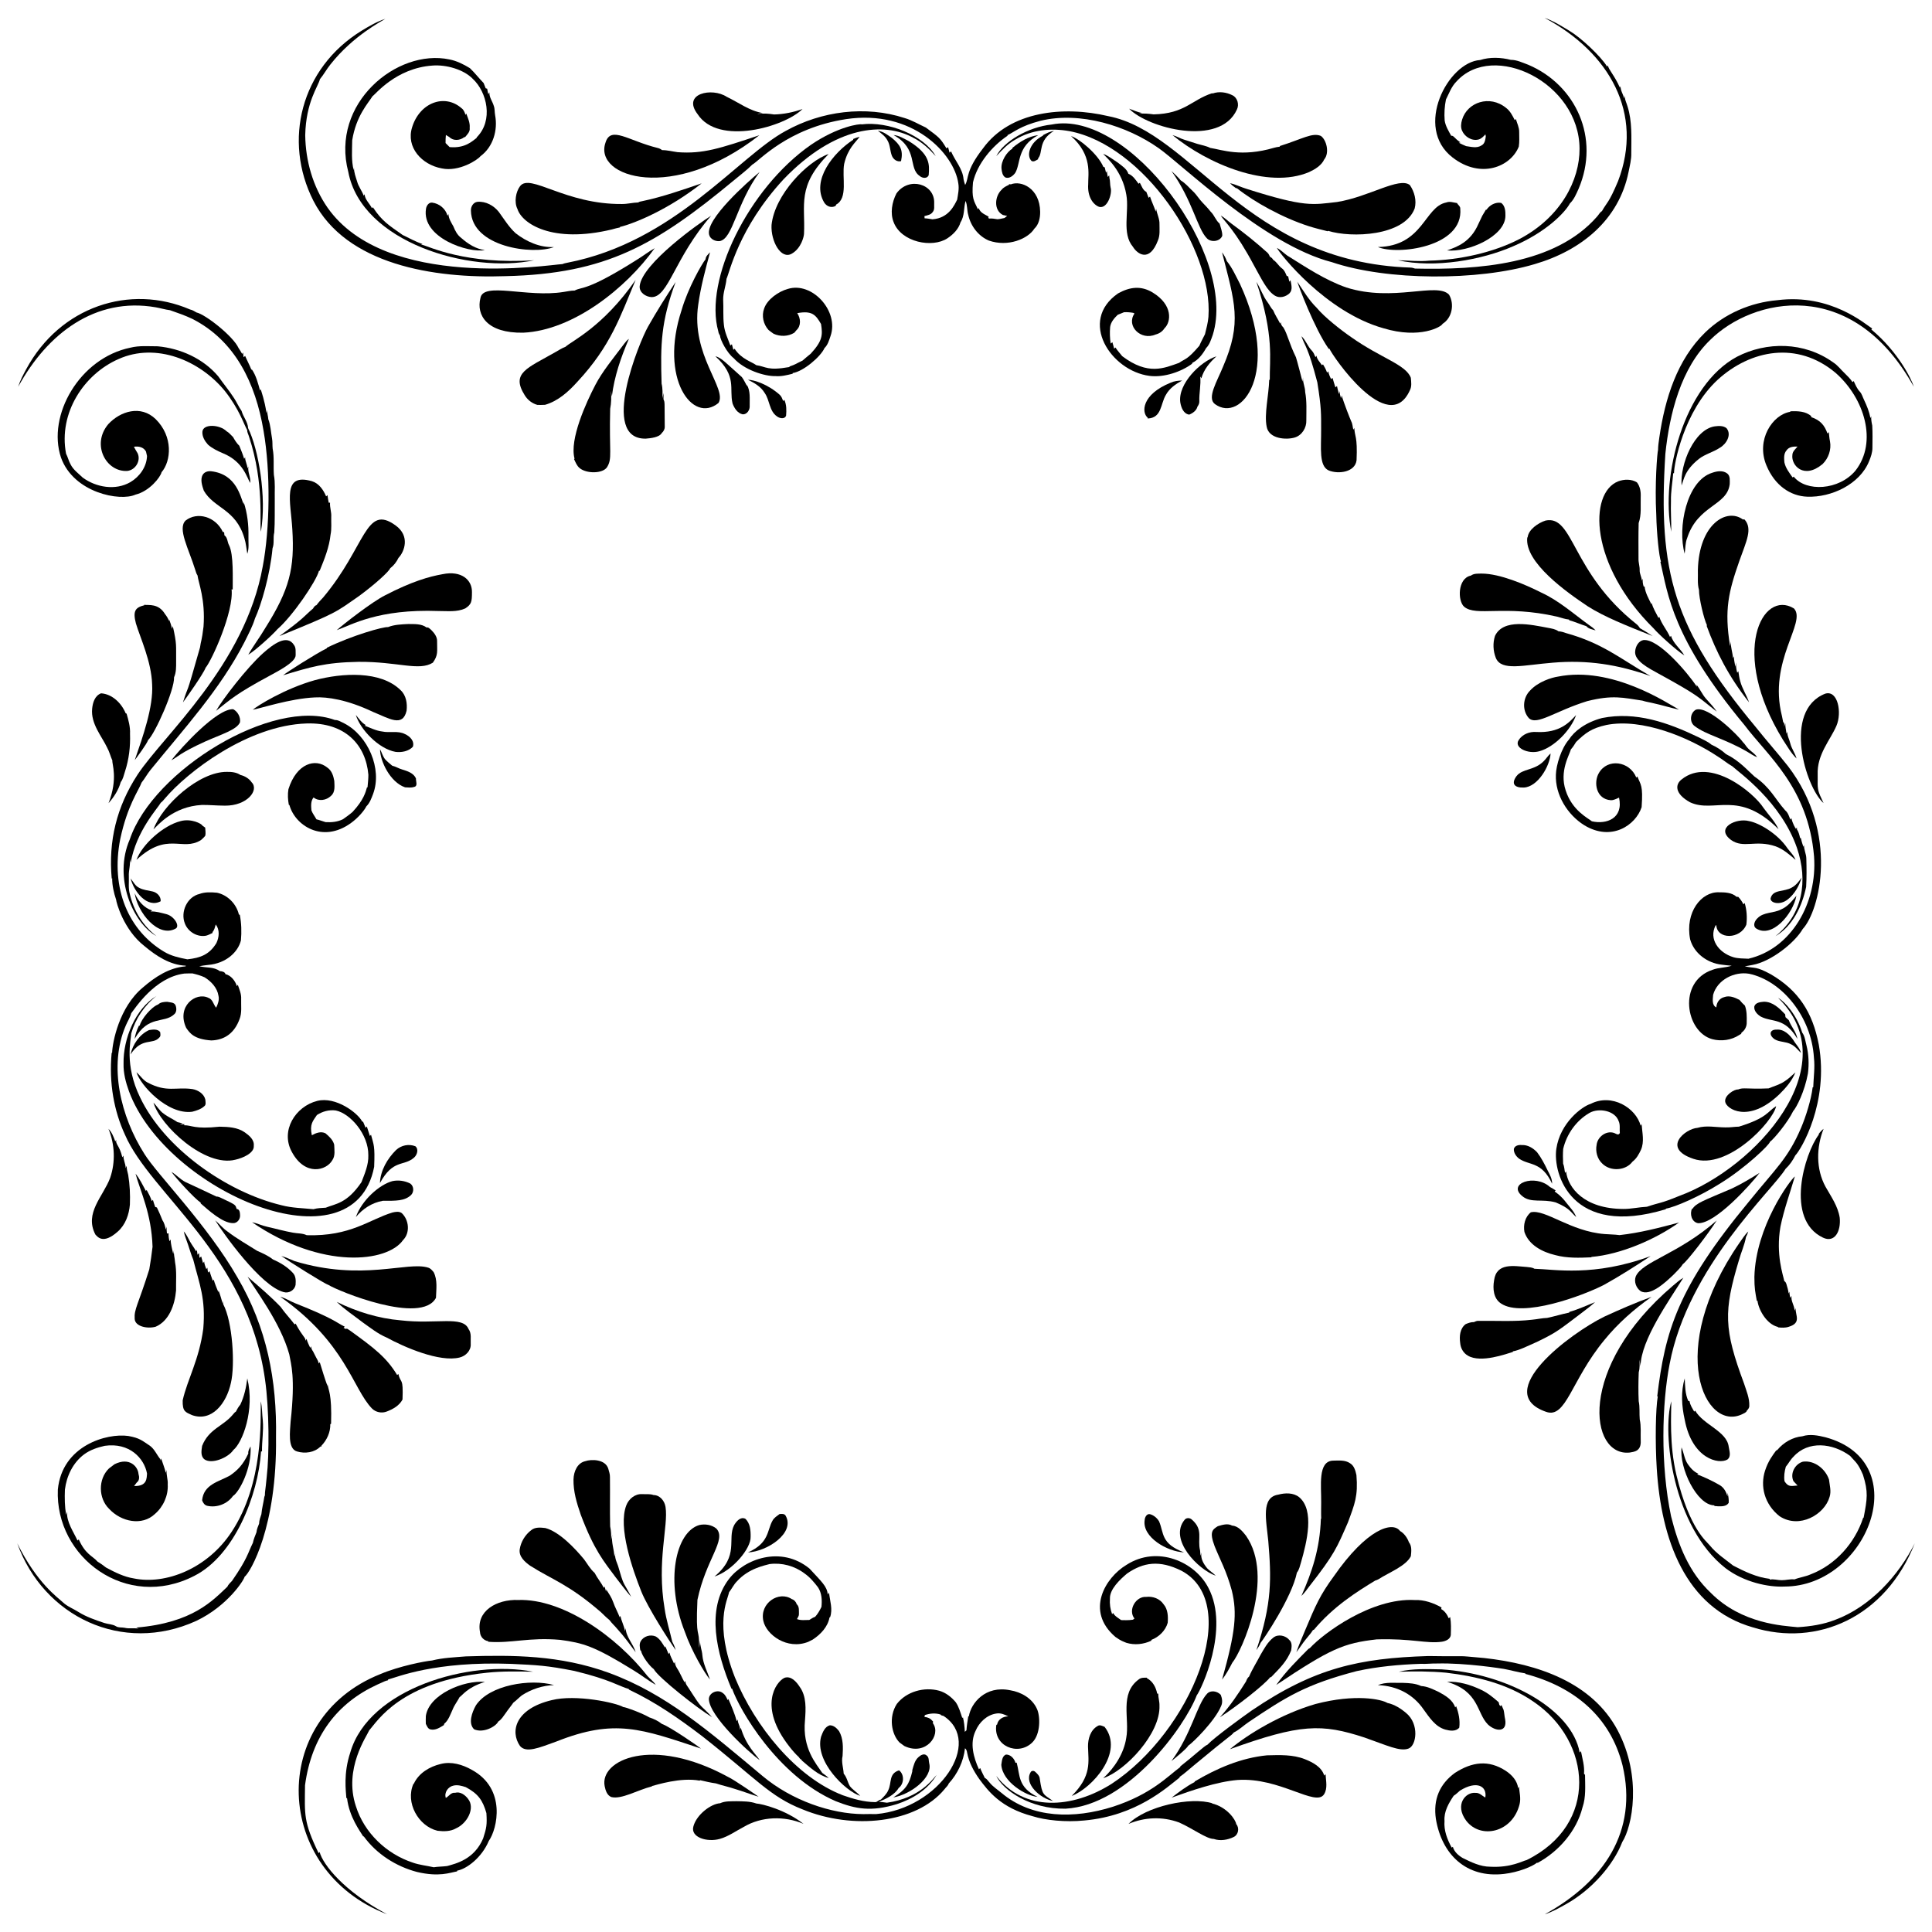 <?xml version="1.0" encoding="utf-8"?>

<!DOCTYPE svg PUBLIC "-//W3C//DTD SVG 1.1//EN" "http://www.w3.org/Graphics/SVG/1.1/DTD/svg11.dtd">
<svg version="1.1" id="Layer_1" xmlns="http://www.w3.org/2000/svg" xmlns:xlink="http://www.w3.org/1999/xlink" x="0px" y="0px"
	 viewBox="0 0 1630 1630.162" enable-background="new 0 0 1630 1630.162" xml:space="preserve">
<g>
	<g>
		<path d="M1421.328,467.137c0.672-4.458,0.424-9.102,2.158-13.338c9.013-27.717,33.598-26.962,35.858-45.296
			c0.009-3.025,0.601-6.713-1.964-8.925c-3.635-2.928-8.651-2.167-12.728-0.734C1422.848,405.511,1415.148,445.386,1421.328,467.137
			z"/>
		<path d="M1421.071,552.987c-3.308-5.847-9.367-9.898-11.26-16.576c-0.31,0.301-0.601,0.61-0.885,0.929
			c-2.565-5.9-7.058-10.782-9.013-16.956c-0.248,0.31-0.478,0.628-0.681,0.955c-1.99-4.21-4.679-8.138-5.723-12.728
			c-0.053,0.31-0.159,0.946-0.212,1.265c-2.317-4.803-5.157-9.579-5.767-14.975c-0.195-0.018-0.601-0.062-0.796-0.088
			c-0.734-2.123-0.947-4.361-0.814-6.581c-0.256,0.54-0.504,1.088-0.725,1.645c-0.124-3.025-1.902-5.687-1.84-8.721
			c0.133-3.308-1.079-6.466-0.973-9.765c-0.035-10.03-0.141-20.061,0.124-30.082c2.521-7.085,1.495-14.754,1.734-22.113
			c0.212-4.263-0.513-8.872-3.22-12.268c-4.661-2.866-10.738-2.698-15.744-0.849c-25.179,9.892-24.204,70.543,29.72,123.955
			C1398.674,534.434,1414.283,548.736,1421.071,552.987z"/>
		<path d="M1410.015,448.624c0.115-8.624-0.566-17.257-0.248-25.89c-0.204-7.89,1.3-15.656,1.893-23.484
			c0.168,0,0.513-0.009,0.681-0.009c-0.054-7.166,7.991-52.258,36.981-78.969c27.732-25.166,66.98-32.763,99.251-5.776
			c24.573,21.562,35.633,58.445,16.929,82.472c-13.911,16.803-41.826,18.213-52.159,5.183c-0.336,0.221-0.646,0.442-0.946,0.672
			c-2.786-3.971-5.935-7.89-6.935-12.763c-0.292-3.432-0.655-7.288,1.804-10.066c2.025-3.087,5.935-3.352,9.278-3.228
			c-1.751,2.132-4.281,4.095-4.343,7.094c-1.134,8.775,9.671,20.839,25.465,7.678c5.024-4.909,7.58-12.295,6.254-19.238
			c-0.557-2.547-0.681-5.157-1.017-7.731c-0.38,0.398-0.743,0.796-1.088,1.194c-2.501-7-5.914-11.191-13.772-13.878l0.115-0.708
			c-4.573-4.308-11.614-4.396-17.549-4.201l-0.372,0.495c-14.743,2.396-28.977,23.603-19.937,45.181
			c7.008,16.907,20.188,25.9,34.478,26.394c20.271,0.765,44.228-10.451,52.08-29.781c1.539-3.688,2.919-7.589,2.875-11.631
			c0.053-6.209,0.212-12.418-0.15-18.619c-0.548-2.583-1.07-5.174-0.84-7.828c-0.248,0.504-0.469,1.017-0.672,1.539
			c-1-5.369-3.078-10.455-5.413-15.355c-1.167-2.308-1.76-4.971-3.538-6.908c-2.424-2.53-3.733-5.838-5.183-8.96
			c-0.363,0.283-0.699,0.575-1.017,0.867c-1.849-2.848-4.299-5.219-6.705-7.571c-3.175-2.99-5.776-6.599-9.482-8.978
			c-24.556-17.725-56.464-17.721-81.322-4.829C1420.567,325.043,1400.883,401.662,1410.015,448.624z"/>
		<path d="M1307.65,1001.425c-12.553-11.345-36.667-2.853-23.121,7.899c7.323,5.867,16.473,1.922,27.986,5.121
			c11.672,4.918,12.043,7.551,17.31,12.41c-1.663-4.697-5.325-8.182-8.279-12.047c-4.302-5.716-8.177-8.352-9.906-9.57
			c0.257-0.327,0.531-0.637,0.823-0.938C1310.843,1003.345,1309.322,1002.239,1307.65,1001.425z"/>
		<path d="M1418.718,409.581c1.972-5.038,2.403-12.59,14.524-22.325c5.351-4.201,12.18-5.749,17.796-9.508
			c5.378-3.052,10.172-10.835,5.643-16.461c-2.777-2.291-6.74-1.999-10.083-1.566
			C1429.538,362.355,1417.401,391.284,1418.718,409.581z"/>
		<path d="M1515.192,699.294c-0.634-1.008-2.554-3.818-3.856-9.048c-0.318,0.389-0.619,0.787-0.902,1.203
			c-1-2.777-1.902-5.785-4.254-7.731c-8.721-9.708-12.379-19.242-25.916-28.534c-5.751-5.057-12.543-13.248-24.05-18.938
			c-3.635-3.29-7.907-6.023-12.339-8.014c-3.175-2.751-7.147-4.228-10.782-6.2c-25.925-12.458-52.93-21.939-81.437-16.248
			c-14.104,3.698-23.612,11.242-28.03,18.265c-6.266,7.13-10.737,21.273-10.95,29.525c-0.689,17.193,9.943,33.888,23.82,42.58
			c23.096,14.138,43.52,0.039,48.515-15.134c1.333-18.798-0.814-18.666-3.6-25.96c-0.31,0.309-0.61,0.628-0.885,0.955
			c-5.611-13.993-24.458-16.503-31.657-3.688c-4.533,7.721-2.305,21.952,10.101,22.785c2.512,0.142,4.732-1.256,6.988-2.167
			c3.868,17.597-10.675,22.8-22.927,19.972c-2.819-2.462-16.647-8.884-22.113-26.102c-5.403-16.171,3.176-29.843,4.431-34.593
			c1.689-1.893,3.069-4.042,4.37-6.209c7.962-7.724,13.016-11.571,25.615-14.373c30.258-5.931,69.543,10.393,94.05,26.703
			c4.166,2.512,7.881,5.767,12.118,8.146c6.166,5.638,40.98,30.011,54.504,68.7c9.665,28.237,4.863,56.223-18.106,74.67
			c14.736-8.659,22.52-25.439,25.907-41.599c0.46-7.969,0.398-15.965,0.159-23.935c-0.044-3.865-2.096-7.394-1.937-11.277
			c-0.203,0.451-0.38,0.911-0.548,1.38c-0.854-2.656-1.307-3.663-2.078-7.227c-0.168-0.053-0.522-0.159-0.699-0.221
			c-0.601-2.547-1.221-5.139-2.698-7.341c0.018-0.38,0.044-1.159,0.062-1.548C1515.749,698.48,1515.457,698.887,1515.192,699.294z"
			/>
		<path d="M1285.591,664.444c11.823-0.518,22.065-18.151,22.617-28.773c-2.229,1.893-3.688,4.484-5.785,6.492
			c-7.961,8.071-17.779,6.148-22.874,12.507C1274.731,661.076,1277.581,664.739,1285.591,664.444z"/>
		<path d="M1385.664,591.109c3.14,1.079,6.475,1.433,9.685,2.291c7.111,1.53,14.055,3.786,21.184,5.28
			c-9.459-5.191-56.338-36.958-102.064-27.844c-5.225,0.762-16.732,4.205-23.696,11.905c-6.059,6.103-6.713,16.691-0.884,23.156
			c6.818,6.484,22.027-5.953,49.179-14.347C1360.669,586.124,1369.332,588.663,1385.664,591.109z"/>
		<path d="M1291.552,1022.795c-4.9,3.874-6.492,10.605-5.422,16.567c3.688,11.136,15.231,16.965,25.916,19.521
			c9.951,2.733,20.388,2.353,30.595,1.893l0.027-0.327c24.573-2.074,54.007-14.769,73.91-29.021
			c-16.531,4.414-33.16,8.748-50.205,10.614c-4.219-0.584-8.474-0.531-12.684-0.893
			C1325.047,1038.923,1303.658,1019.952,1291.552,1022.795z"/>
		<path d="M1281.725,977.596c8.564,5.896,19.01,2.136,27.756,21.087c0.15-4.122-1.99-7.722-3.777-11.251
			c-2.565-5.298-5.298-10.57-8.863-15.267c-3.352-3.565-8.005-6.43-13.055-6.103c-2.565-0.274-5.838,0.442-6.572,3.308
			C1277.02,972.643,1279.16,975.712,1281.725,977.596z"/>
		<path d="M1329.736,603.263c-5.732,6.177-13.755,15.324-33.585,14.303c-5.714-0.46-11.799,1.928-14.904,6.89
			c-4.167,6.413,7.993,12.017,17.407,9.376C1311.301,630.389,1325.304,616.055,1329.736,603.263z"/>
		<path d="M1433.401,497.679c-0.023,7.147,4.191,24.654,6.74,29.826l-0.257,0.539c7.905,21.629,18.428,42.6,35.761,64.499
			c-2.07-6.139-5.829-11.587-7.456-17.885c-0.831-2.733-1.123-5.564-1.566-8.359c-0.336,0.425-0.654,0.858-0.964,1.291
			c-0.743-2.83-1.203-5.714-0.964-8.642c-0.256,1.167-0.478,2.353-0.69,3.529c-0.336-2.928-1.176-5.785-1.185-8.739
			c-0.257,0.513-0.495,1.035-0.708,1.566c-0.301-4.767-2.061-9.331-1.91-14.134c-0.212,1.291-0.416,2.574-0.557,3.883
			c-5.062-30.721-1.215-45.969,7.872-71.919c5.95-16.773,11.293-27.044,4.307-34.885c-0.362-0.009-1.088-0.026-1.451-0.035
			c-13.486-9.89-37.012,3.691-37.901,42.899C1432.702,486.587,1431.889,492.442,1433.401,497.679z"/>
		<path d="M1430.208,1190.135c-0.292,0.256-0.575,0.531-0.831,0.823c-1.539-2.786-3.458-5.493-3.892-8.704
			c-0.407-0.159-0.796-0.292-1.167-0.416c-2.618-5.935-2.671-12.525-2.928-18.893c-3.441,11.216-2.556,23.44-0.044,34.761
			c6.241,33.107,28.732,38.01,36.035,33.691c3.432-2.707,1.627-7.253,1.106-10.818
			C1456.853,1207.412,1437.065,1202.156,1430.208,1190.135z"/>
		<path d="M1418.701,1221.173c-2.009,17.516,12.898,48.51,27.384,48.843c0.549,1.061,2.123,0.513,3.14,0.805
			c3.202,0.106,7.341,0.239,9.252-2.91c0.195-2.848-0.274-5.688-0.92-8.438c-0.018,0.752-0.053,2.255-0.071,3.007
			c-1.159-3.856-3.149-7.66-6.811-9.641c-6.015-3.494-12.375-6.404-18.823-8.978c0.318-0.195,0.646-0.38,1.008-0.548
			c-3.812-1.557-6.607-4.759-8.889-8.049C1421.08,1231.035,1420.664,1225.79,1418.701,1221.173z"/>
		<path d="M1410.068,1182.21c-7.849,27.041,1.19,106.046,45.826,140.902c15.611,11.842,36.22,16.118,49.71,15.435
			c69.556-0.022,111.439-105.089,34.514-125.945c-6.289-1.548-13.179-2.91-19.477-0.84c-8.129,0.725-15.859,5.192-21.034,11.428
			c-0.309,0.186-0.92,0.557-1.229,0.743c-3.035,4.203-6.547,8.657-9.199,16.753c-4.291,13.175-0.628,28.401,12.215,38.538
			c16.758,11.002,38.099-1.505,42.227-16.407c1.521-4.803,0.009-9.756-0.522-14.568c-3.034-8.96-12.25-16.39-22.007-15.054
			c-6.669,1.875-11.039,9.969-7.978,16.434c1.123,1.229,2.291,2.45,3.458,3.671c-6.159,0.603-7.813,1.134-10.986-3.538
			c-0.664-4.148-0.035-8.297,1.079-12.295c2.326-2.751,3.918-6.077,6.563-8.562c12.258-13.555,32.791-11.557,47.684-0.593
			c4.455,5.301,6.296,5.383,10.844,15.957c4.616,14.47,3.595,20.272,0.584,36.061l-0.451,0.336
			c-6.961,21.202-23.289,39.573-44.27,47.596c-4.396,1.964-9.252,2.512-13.683,4.272c-3.635-0.442-7.182,0.708-10.791,0.663
			c-3.37,0.044-6.678-1.203-10.021-0.504l-0.097-0.655c-10.968-1.256-21.069-6.156-30.71-11.127
			c-6.784-5.351-14.17-10.172-19.68-16.938c-2.67-3.498-17.108-13.411-28.189-59.2
			C1408.168,1218.934,1410.09,1192.181,1410.068,1182.21z"/>
		<path d="M1467.499,1048.658c-62.754,90.859-28.912,160.221,2.777,144.29c1.212-0.778,3.158-1.221,3.503-2.822
			c1.106-1.088,2.141-2.397,2.079-4.042c0.248-6.554-2.486-12.693-4.431-18.814c-17.196-46.167-17.203-61.088-4.325-104.027
			c1.822-6.572,4.767-12.834,5.953-19.583c0.84-1.459,1.433-3.043,1.911-4.644
			C1471.975,1041.803,1469.905,1045.385,1467.499,1048.658z"/>
		<path d="M1480.156,1077.325c-0.056,9.657,0.774,13.017,2.035,20.176l0.592-0.018c0.775,7.031,7.354,19.642,17.186,22.033
			l0.221,0.38c2.981,0.292,6.068,0.478,8.969-0.504c10.784-3.296,5.57-9.54,5.767-15.62c-0.345,0.628-0.654,1.283-0.929,1.955
			c0.097-4.281-3.281-7.969-2.468-12.366c-0.389,0.522-0.769,1.044-1.132,1.583c-0.416-1.725-0.628-3.476-0.77-5.219
			c-0.212,0.504-0.407,1.035-0.584,1.574c-0.301-2.689-1.053-5.281-1.849-7.837c-0.336-1.008-0.77-2.158-1.804-2.601
			c-0.981-5.13-7.34-22.379-3.255-45.95c2.963-14.418,8.005-28.287,12.162-42.368
			C1510.276,995.616,1481.198,1034.889,1480.156,1077.325z"/>
		<path d="M1515.714,639.943c-1.212-4.546-4.263-8.35-5.325-12.949c-0.725-3.228-2.662-6.183-2.441-9.579
			c-0.257,0.513-0.504,1.044-0.725,1.574c-0.274-2.901-1.115-5.749-0.964-8.677c-0.345,0.876-0.699,1.76-1,2.662
			c0.018-1.318,0.548-2.919-0.814-3.724c-0.283-1.725-0.681-3.423-1.035-5.112c-11.933-46.908,21.178-79.068,10.11-90.804
			c-26.613-16.361-54.764,36.797-9.261,110.847C1507.868,629.559,1511.017,635.406,1515.714,639.943z"/>
		<path d="M1538.499,677.553c-1.168-2.866-2.733-5.555-3.742-8.482c-1.857-4.944-1.008-10.322-1.212-15.479
			c-0.727-17.099,10.687-29.194,15.842-41.271c4.728-10.988,1.306-30.229-9.411-27.101
			C1503.579,599.387,1523.427,664.422,1538.499,677.553z"/>
		<path d="M1537.977,1044.156c9.991,4.77,15.307-5.447,14.17-16.779c-1.477-9.668-7.253-17.796-11.958-26.102
			c-8.173-14.939-7.837-33.337-1.645-48.905c-1.592,1.194-2.937,2.662-4.069,4.299v0.628
			C1522.541,973.042,1505.69,1028.712,1537.977,1044.156z"/>
		<path d="M1481.439,783.19c13.408,8.977,31.33-12.003,34.16-27.429c-3.733,4.431-7.439,9.217-12.958,11.525
			c-6.307,3.344-14.656,1.999-19.884,7.421C1480.528,776.751,1478.573,780.837,1481.439,783.19z"/>
		<path d="M1493.813,757.99c-0.312,3.859,7.995,6.116,14.594,0.77c5.794-4.617,9.535-11.401,11.631-18.424
			c-2.282,3.255-4.741,6.581-8.332,8.482C1505.141,752.708,1495.658,750.098,1493.813,757.99z"/>
		<path d="M1432.074,951.565c-9.984,0.656-30.555,16.995-3.432,26.102c28.772,9.859,67.28-31.237,69.868-44.438
			c-7.462,4.689-7.503,9.916-31.4,17.301c-3.918,0.062-7.793,0.84-11.72,0.628C1447.651,951.132,1439.637,949.274,1432.074,951.565z
			"/>
		<path d="M1500.527,699.595c-3.131-6.758-8.518-12.109-12.79-18.141c-7.887-12.313-44.724-43.508-69.027-23.82
			c-5.466,4.254-5.874,12.018,7.165,19.247C1446.472,686.434,1466.642,665.812,1500.527,699.595z"/>
		<path d="M1460.467,708.67c10.502,7.47,20.557-0.438,37.618,5.378c6.483,2.379,11.675,6.944,16.788,11.419
			c-1.362-3.786-4.396-6.519-6.74-9.659c-8.423-12.589-24.211-21.622-32.497-23.068
			C1465.305,689.874,1446.545,698.281,1460.467,708.67z"/>
		<path d="M1474.841,631.452c-1.707-1.627-2.689-3.874-4.467-5.413c-3.577-5.257-29.244-30.895-39.591-27.287
			c-4.962,2.724-5.626,10.658-0.876,13.958c9.697,7.345,24.872,10.355,44.04,21.414c2.813,1.575,5.387,3.618,8.465,4.688
			C1480.563,635.715,1477.246,634.026,1474.841,631.452z"/>
		<path d="M1303.988,439.177c-6.249,2.002-14.414,7.541-15.134,14.135l-0.31,0.15c-2.563,21.004,33.518,46.403,51.045,58.077
			c14.165,9.025,32.503,16.234,54.751,25.111c-3.503-2.344-7.058-4.591-10.72-6.643c-0.796-1.291-1.725-2.485-2.901-3.414
			C1325.462,482.849,1327.79,434.253,1303.988,439.177z"/>
		<path d="M1466.438,919.174c-3.351-0.259-11.602,4.989-10.924,10.243c0.558,5.952,19.552,18.918,45.729-6.201
			c5.458-5.36,10.596-11.286,13.507-18.451c-2.884,2.468-5.528,5.245-8.748,7.28c-4.193,2.998-9.225,4.263-13.887,6.218
			C1473.796,919.048,1470.772,917.265,1466.438,919.174z"/>
		<path d="M1384.099,1089.266c8.091,4.818,21.071-7.362,27.862-13.86c2.627-2.875,5.732-5.449,7.748-8.792
			c4.071-2.812,22.087-26.559,28.667-36.919c-32.561,28.566-63.002,34.623-68.346,47.295
			C1378.464,1081.358,1380.375,1086.586,1384.099,1089.266z"/>
		<path d="M1238.473,1143.769c10.927,6.468,32.618-1.597,37.813-3.131l0.248-0.557c5.048-0.848,11.807-4.216,20.715-8.208
			c16.364-7.875,18.473-10.027,38.105-24.899c3.538-2.698,7.111-5.378,10.375-8.412c-7.21,2.854-13.216,5.8-21.688,8.306
			l-0.142,0.557c-6.253,1.256-12.365,3.193-18.61,4.485c-4.237,0.141-8.385,1.132-12.595,1.504
			c-15.01,1.769-30.144,0.787-45.216,0.964c-1.442-0.088-2.76,0.469-4.007,1.07c-2.406-0.115-4.679,0.787-6.855,1.663
			c-4.971,3.662-5.475,10.393-4.661,16.045C1232.281,1137.454,1234.66,1141.629,1238.473,1143.769z"/>
		<path d="M1392.608,1059.741c-47.849,17.76-81.554,11.067-98.013,10.694c-1.849-1.176-4.104-1.229-6.192-1.477
			c-11.158-0.816-25.911-3.909-27.88,11.331c-1.194,6.846-0.548,15.302,5.873,19.459c18.142,12.261,68.912-6.466,86.93-15.762
			C1366.78,1076.511,1379.765,1068.223,1392.608,1059.741z"/>
		<path d="M1340.315,527.08c-13.02-9.464-25.235-20.388-39.998-27.146c-13.496-6.852-35-15.976-50.152-16.01
			c-3.122,0.071-6.607-0.248-9.243,1.725c-11.233,2.235-11.24,21.371-5.625,26.261c10.228,8.558,33.795-1.797,78.376,8.341
			c3.335,0.885,6.607,2.087,10.075,2.468l0.212,0.566c4.9,1.38,9.553,3.494,14.409,5.006c1.787,2.291,5.157,2.724,7.81,3.565
			C1344.472,529.963,1342.394,528.495,1340.315,527.08z"/>
		<path d="M1480.086,849.157c-0.46,3.724,2.591,6.784,5.537,8.562c9.63,5.003,20.145,0.45,30.807,18.778
			c-0.867-5.917-5.325-10.287-7.244-15.789c-0.938-0.867-1.902-1.716-2.813-2.565c-0.071-0.593-0.194-1.787-0.265-2.379
			c-4.829-5.042-10.49-10.72-18-10.614C1485.198,845.406,1481.023,845.813,1480.086,849.157z"/>
		<path d="M1314.868,532.635c-2.547-1.937-5.82-2.344-8.854-2.945c-14.126-2.636-37.617-8.091-44.712,6.811
			c-1.937,6.015-1.601,12.755,0.717,18.61c4.736,11.376,23.427,5.938,48.029,3.989c29.337-2.487,54.932,1.521,82.463,11.295
			c-25.687-14.805-40.609-27.793-71.433-36.309C1319.069,533.333,1317.008,532.714,1314.868,532.635z"/>
		<path d="M1498.722,868.695c-5.114-0.238-7.155,4.164-1.345,8.226c4.193,2.379,9.376,1.76,13.613,4.086
			c3.494,1.583,5.785,4.759,8.474,7.368c-0.92-4.148-4.228-7.076-6.28-10.632C1509.956,872.968,1504.967,868.041,1498.722,868.695z"
			/>
		<path d="M1484.57,989.493c-7.571,4.741-15.222,9.376-23.307,13.197c-24.041,10.292-30.227,12.2-33.496,17.407l-0.159-0.504
			c-2.247,4.484-0.407,11.472,5.051,12.392C1447.097,1032.541,1476.503,1000.014,1484.57,989.493z"/>
		<path d="M1493.256,963.356c3.369-2.338,15.126-16.561,19.574-25.836c2.97-3.351,9.737-16.637,12.489-31.816
			c1.017-7.881,0.699-15.966-1.212-23.696c-1.008-3.68-1.291-7.731-3.635-10.862c-4.339-14.156-14.108-25.781-20.3-29.242
			c58.546,57.019-18.837,143.5-83.56,167.146c-16.506,6.772-15.388,5.104-27.128,9.075c-6.66,0.31-13.215,1.893-19.901,1.849
			c-32.897-0.088-46.744-17.735-48.312-31.683c-0.301,0.416-0.575,0.849-0.84,1.291c-0.557-2.636-0.61-5.378-1.654-7.872
			c-0.159-4.139-0.274-8.297,0.062-12.419c2.954-12.516,10.986-23.846,22.157-30.33c7.783-4.475,21.593-2.022,24.625,6.881
			c1.504,3.184,0.619,6.731,1.008,10.075c-1.256,2.565-3.432,0.283-5.254-0.186c-6.528-1.928-13.595,3.556-14.32,10.101
			c-1.115,5.67,0.504,11.932,4.812,15.904c6.864,6.82,19.751,6.077,25.492-1.725c3.308-2.441,5.325-6.2,7.058-9.836
			c3.105-6.952,1.044-14.63,0.593-21.839c-0.283,0.469-0.548,0.947-0.796,1.433c-3.949-15.062-24.283-27.586-42.182-18.469
			c-7.337,2.201-25.767,15.969-28.985,37.99c-3.061,20.931,12.634,75.134,92.29,50.93l0.265-0.522
			c7.595-1.283,28.238-10.185,45.375-21.016C1472.514,985.488,1493.098,965.682,1493.256,963.356z"/>
		<path d="M1386.416,540.029c-4.184,0.911-6.439,5.325-6.837,9.261c-1.115,8.346,12.022,14.748,19.371,18.867
			c35.885,19.637,33.372,19.824,49.471,32.223c-2.627-4.042-6.121-7.395-9.225-11.039c-3.096-3.565-4.918-7.987-7.863-11.649
			c0.089,0.433,0.265,1.3,0.362,1.734C1423.89,567.742,1399.314,538.486,1386.416,540.029z"/>
		<path d="M1383.426,1197.574c-0.46-5.13,0.221-10.331-0.885-15.391c-0.372-8.137-0.283-16.319,0.035-24.457
			c0.973-3.485,0.787-7.103,0.628-10.658c0.345,1.795,0.592,3.626,0.911,5.457c0.257-22.055,24.476-55.887,36.132-74.502
			c-3.202,1.822-5.935,4.317-8.748,6.652c-81.644,69.528-70.361,144.642-36.459,140.805c2.998-0.661,9.792-0.569,9.208-10.216
			C1384.045,1209.365,1384.718,1203.377,1383.426,1197.574z"/>
		<path d="M1548.361,1366.613c-10.092,3.954-20.883,5.564-31.648,6.227c-12.34-1.242-47.151-2.673-73.273-28.906
			c-18.422-17.36-27.443-40.122-33.576-64.64c-9.077-43.063-7.785-95.074-1.221-128.546c15.54-82.062,86.969-146.628,97.809-164.607
			c3.405-3.193,6.147-7.191,8.235-11.348c4.841-4.829,28.454-44.345,19.813-93.413c-5.252-27.383-17.164-45.732-40.528-59.413
			c-12.814-6.912-12.805-4.742-21.918-6.669c2.158-0.416,4.352-0.743,6.519-1.194c15.616-2.791,35.603-18.659,42.368-30.321
			c14.289-15.344,30.88-80.609-12.419-137.356c-8.827-11.18-18.354-21.786-27.19-32.957
			c-69.572-83.553-82.598-130.919-76.289-230.61c3.49-33.667,13.171-72.564,38.043-96.261
			c35.356-34.889,119.182-54.673,171.577,39.706c-1.706-5.947-13.11-29.44-35.823-48.321c0.212-0.274,0.442-0.539,0.699-0.805
			c-5.572-3.463-34.951-29.66-79.978-23.917c-22.528,1.928-44.562,11.375-60.863,27.163c-23.66,22.949-33.94,55.659-38.733,88.54
			c-0.46,3.547-1.088,7.085-1.097,10.667c-0.667,2.071-2.897,28.986-1.495,54.742c0.28,15.48,2.411,35.572,3.945,39.414
			l-0.451,0.274c6.325,27.457,10.059,64.484,70.885,137.63c19.457,25.943,53.808,52.699,58.732,110.812
			c2.948,39.312-19.163,77.989-55.362,86.364c-4.29-0.248-8.659-0.071-12.799-1.318c-12.545-3.889-20.673-15.343-14.984-26.65
			l0.681-0.363c0.59,12.299,20.361,12.101,25.368-0.504c0.734-6.094,0.336-12.286-1.424-18.168c-0.38,0.354-0.743,0.716-1.088,1.097
			c-1.088-2.335-2.583-4.414-4.316-6.28c-0.363-0.009-1.097-0.044-1.46-0.062c-3.998-3.68-9.933-3.812-15.063-3.803
			c-14.598-0.49-28.539,16.781-24.094,39.661c3.237,11.826,14.603,20.087,26.544,21.387c2.822,0.354,5.643,0.716,8.509,0.902
			c-5.219,1.778-10.906,1.433-16.063,3.405c-29.867,9.911-22.813,52.441-0.354,58.555c7.554,2.043,16.213,0.849,22.767-3.494
			c0.407-0.248,1.238-0.752,1.645-0.999c0.08-0.256,0.23-0.761,0.301-1.017c2.866-1.911,4.582-5.449,4.378-8.872
			c0.088-4.688,0.15-9.447-1.504-13.905c-1.681-1.468-3.167-3.149-4.582-4.847c-3.945-2.008-8.5-3.998-12.923-2.317
			c-3.954,0.929-6.545,4.706-6.581,8.677c-4.042-1.937-2.972-7.041-2.742-10.641c3.52-12.666,17.823-19.884,30.365-17.77
			c27.747,5.856,52.637,36.308,54.681,70.77c0.964,8.314-0.301,16.629-0.575,24.934l-0.504,0.106
			c-1.201,10.243-5.703,24.709-9.791,34.257c-11.039,25.875-21.367,34.185-44.217,62.455
			c-59.894,72.349-70.505,108.884-77.103,163.926l0.433,0.274c-1.772,10.027-2.293,38.225-0.84,60.819
			c3.759,59.467,23.845,117.524,81.127,133.915c54.057,16.719,111.888-8.356,136.542-70.929
			C1601.711,1329.568,1577.586,1355.748,1548.361,1366.613z"/>
		<path d="M1393.421,1094.113c-13.506,4.909-26.695,10.649-39.75,16.646c-28.974,14.107-95.629,64.21-49.365,80.34
			c17.068,6.225,21.183-26.685,49.417-60.713C1365.099,1116.438,1378.712,1104.435,1393.421,1094.113z"/>
	</g>
	<g>
		<path d="M968.299,352.416l-0.035,0.646c11.982-0.363,10.827-12.439,15.373-19.91c3.007-5.502,8.314-9.181,13.71-12.1
			c-3.343,0.053-6.705,0.442-9.765,1.84C963.07,332.875,962.995,348.092,968.299,352.416z"/>
		<path d="M645.196,331.612c4.308,6.103,3.733,15.205,10.349,19.698c2.141,1.681,6.528,2.6,7.669-0.646
			c0.372-4.493,0.442-9.19-1.513-13.356c-0.318,0.336-0.637,0.681-0.938,1.026c-0.752-1.849-1.371-3.874-2.91-5.236
			c-9.871-8.824-21.625-12.651-26.845-12.693C636.466,323.05,642.012,326.216,645.196,331.612z"/>
		<path d="M1025.031,340.926c22.169,16.303,55.967-26.281,21.042-101.542c-3.423-6.51-6.413-13.392-11.074-19.141
			c-0.902-2.645-2.255-5.139-3.98-7.324c10.752,42.414,17.072,58.967,0.761,96.642
			C1026.824,321.82,1018.035,335.778,1025.031,340.926z"/>
		<path d="M995.781,339.413c0.725,4.29,2.574,9.65,7.527,10.402c2.99-1.168,6.13-3.414,6.926-6.652
			c0.92-1.353,1.725-2.857,1.619-4.546c-0.239-7.005,1.477-13.922,0.778-20.936c0.301,0.495,0.628,0.982,0.955,1.477
			c2.078-7.448,7.094-13.471,12.746-18.53C1012.821,304.857,993.683,323.849,995.781,339.413z"/>
		<path d="M1141.778,362.508c-0.619-2.335-0.601-4.874-1.769-7.032c-0.771-1.697-6.151-15.147-8.031-21.794
			c-0.203,0.778-0.416,1.548-0.602,2.326c-0.601-1.981-1.141-3.989-1.123-6.068c-0.212,0.814-0.407,1.636-0.593,2.459
			c-0.637-2.22-1.229-4.44-1.672-6.687c-0.46,0.363-0.902,0.734-1.327,1.106c-0.787-2.671-1.716-5.298-2.415-7.987
			c-0.416,0.336-0.814,0.672-1.194,1.017c-1.061-2.079-1.99-4.246-2.423-6.537c-0.363,0.363-0.699,0.743-1.009,1.141
			c-0.787-2.521-2.087-4.812-3.423-7.058c-0.31,0.239-0.602,0.487-0.884,0.743c-1.681-2.583-4.131-4.847-4.644-8.014
			c-0.292,0.407-0.566,0.814-0.831,1.229c-0.84-1.972-1.627-4.042-3.131-5.599c-3.565-3.556-4.971-8.686-8.713-12.1
			c3.016,8.746,5.351,8.163,13.409,38.927c3.485,21.797,3.211,26.612,3.211,40.104c0.093,15.273-2.035,30.532,6.466,34.266
			c8.279,3.315,22.26,1.412,23.431-8.677c0.894-20.401-1.657-19.972-1.902-27.181
			C1142.318,361.561,1142.043,362.03,1141.778,362.508z"/>
		<path d="M999.124,117.861c-3.397-1.035-6.43-2.99-9.88-3.857c29.33,24.123,80.377,45.93,115.225,31.179
			c5.033-2.362,10.455-5.564,12.817-10.791c4.503-5.375,1.964-16.289-2.901-19.725c-7.327-3.004-15.291,2.452-34.452,8.482
			l-0.274,0.619c-1.61,0.186-3.184,0.442-4.723,0.893c-27.631,8.201-44.018,1.643-53.884,0.124
			c-3.379-1.734-7.182-2.291-10.782-3.37C1006.528,120.285,1002.857,118.975,999.124,117.861z"/>
		<path d="M677.083,91.98c-7.713,2.724-15.78,4.405-23.97,4.591c-4.582-0.725-9.234-1.035-13.851-0.487l0.018-0.177
			c1.397-0.177,2.813-0.345,4.228-0.54c-11.224-1.796-20.335-8.942-30.356-13.674c-12.251-8.147-38.056-2.913-24.589,14.621
			C606.094,123.294,662.02,107.001,677.083,91.98z"/>
		<path d="M571.711,128.387c-4.378-0.575-8.695-1.76-13.135-1.734c-1.088-0.867-2.317-1.512-3.662-1.804
			c-24.982-6.135-39.704-19.117-44.093-4.414c-10.088,29.374,57.256,50.627,129.837-6.342
			C607.418,125.186,593.179,130,571.711,128.387z"/>
		<path d="M516.226,193.584c2.256-0.637,4.52-1.283,6.837-1.707l-0.053-0.389c13.433-3.3,41.798-15.381,68.974-36.796
			c-16.514,5.608-33.028,11.428-50.134,15.019c-1.114,0.354-2.441,0.283-3.343,1.097c-4.582,0.097-9.057,1.336-13.648,1.309
			c-48.028,0.479-77.665-26.284-86.089-15.037c-3.564,4.656-5.135,13.462-2.211,19.22
			C440.37,188.552,465.733,205.706,516.226,193.584z"/>
		<path d="M1043.562,92.396c2.07-4.131,0.522-9.951-3.75-12.003c-5.033-2.583-11.242-3.459-16.638-1.557l-0.646-0.142
			c-17.286,5.633-22.875,17.208-49.223,17.805c-4.078-0.557-8.2-0.973-12.295-0.504c0.849-0.239,1.716-0.478,2.592-0.716
			c-3.874-0.487-7.315-2.388-10.986-3.565C968.362,108.045,1029.187,124.302,1043.562,92.396z"/>
		<path d="M1139.991,284.45c-8.31-5.684-22.617-16.841-29.153-24.811c-6.563-6.439-11.251-14.409-16.328-21.98
			c0.967,3.401,14.323,39.24,26.464,56.591l0.717,0.044c1.918,5.111,49.528,75.22,67.78,35.027
			c1.725-3.255,1.159-7.085,0.823-10.588C1186.113,307.502,1164.941,302.143,1139.991,284.45z"/>
		<path d="M426.598,232.98c84.579-1.947,126.601-26.175,192.611-80.862c5.192-4.396,10.72-8.438,15.523-13.268
			c5.534-2.767,29.507-30.728,79.084-38.335c55.779-8.435,91.294,29.063,94.722,54.335c0.761,4.564-0.274,9.11-0.982,13.56
			c-2.327,4.583-7.013,15.6-20.857,16.629c-2.202-0.372-4.396-0.778-6.634-0.858c-0.027-0.469-0.089-1.397-0.124-1.866
			c2.512-0.681,5.493-1.097,7.023-3.485c1.751-2.025,1.035-4.874,1.194-7.315c0.722-16.374-21.271-22.904-31.842-8.314
			c-3.843,7.456-5.355,16.668-2.388,24.182c6.451,17.137,32.819,22.098,45.446,13.639c4.856-3.22,9.385-7.784,11.021-13.489
			c3.503-5.351,2.592-12.091,4.237-18.009c1.636,3.671,1.132,7.872,2.238,11.702c2.07,9.402,8.465,17.929,17.425,21.732
			c16.162,5.679,33.015-1.482,38.361-10.021c3.874-3.6,4.971-9.27,4.909-14.355c-0.318-19.811-16.008-26.524-24.695-23.059
			c-0.389-0.044-1.15-0.124-1.53-0.159l-0.044,0.531c-2.211,1.088-4.599,2.123-6.174,4.104c-5.891,5.502-6.943,17.248,1.008,21.379
			c1.203,0.257,2.388,0.522,3.609,0.805c-0.77,0.584-1.53,1.168-2.282,1.743c-1.973,0.363-3.918,0.946-5.917,1.053
			c-2.388-0.398-4.794-0.823-7.218-0.557c-0.159-0.354-0.469-1.053-0.628-1.406l0.672-0.106c-3.237-1.946-7.492-3.308-8.58-7.35
			c-0.248,0.327-0.487,0.655-0.716,0.991c-3.52-7.434-5.345-9.033-4.175-22.697c3.63-15.876,16.354-30.726,29.083-39.263l0.106-0.61
			c5.565-2.484,10.274-7.491,27.738-12.056c33.521-8.19,73.112,4.304,99.614,22.997c18.996,13.13,89.038,81.65,146.174,96.244
			c46.68,15.807,123.579,15.883,171.073,1.707c39.36-11.469,71.126-37.252,79.305-77.766c1.035-5.298,2.477-10.588,2.3-16.027
			c0.018-13.144,0.858-26.597-3.158-39.29c-0.858-3.069-2.565-5.97-2.264-9.252c-0.194,0.805-0.363,1.601-0.522,2.406
			c-0.991-3.45-3.193-6.599-3.096-10.287c-0.195,0.442-0.38,0.893-0.54,1.336c-4.744-10.681-9.48-14.983-10.189-18.84
			c-0.203,0.38-0.389,0.752-0.557,1.132c-5.386-8.875-22.246-24.58-31.833-30.268c-6.758-4.051-13.48-8.385-20.981-10.932
			c54.867,29.244,83.858,80.696,61.986,137.771c-7.901,18.8-9.561,17.997-13.595,25.27c-1.787,0.991-2.777,3.22-4.21,4.715
			c-35.495,40.51-100.239,44.979-153.48,43.757c-1.229-0.424-2.468-0.796-3.742-0.831
			c-138.461-4.438-183.688-113.993-255.19-127.794c-37.492-8.838-82.747-4.281-105.584,27.234
			c-15.039,19.324-11.652,25.15-15.054,30.834c-0.513-1.592-1.044-3.175-1.336-4.821c-0.699-8.854-7.235-15.594-10.534-23.484
			c-0.433,0.345-0.867,0.69-1.283,1.044c-0.469-1.53-0.876-3.069-1.247-4.617c-0.46,0.327-0.92,0.655-1.362,0.991
			c-5.24-8.634-5.876-9.041-17.407-17.549c-5.935-2.707-11.561-6.138-17.849-7.996c-33.01-10.764-70.239-5.917-100.41,10.88
			c-39.854,21.462-93.888,93.721-184.058,111.156c-1.424,0.31-2.875,0.548-4.201,1.159c-11.735,0.631-148.894,22.7-198.298-47.684
			c-12.348-17.805-18.486-39.502-18.778-61.075c0.665-28.248,10.863-40.818,12.419-47.251c3.22-3.883,5.599-8.376,8.765-12.304
			c19.269-24.514,44.188-37.08,46.384-38.565c-7.156,2.291-13.675,6.183-20.07,10.048c-51.403,31.667-66.257,92.864-40.617,143.397
			C292.004,223.303,365.897,235.136,426.598,232.98z"/>
		<path d="M450.639,219.571c-57.814,3.752-88.062-11.392-95.395-13.409c0.398-0.097,0.805-0.195,1.212-0.283
			c-5.829-1.937-11.233-4.997-16.761-7.642c-11.762-8.312-17.408-11.601-25.111-23.395c-0.274,0.265-0.54,0.531-0.796,0.796
			c-1.955-3.98-5.882-7.182-6.209-11.79c-0.248,0.416-0.486,0.84-0.725,1.265c-1.504-4.184-4.423-7.713-5.572-12.038
			c-1.159-3.857-2.733-7.651-2.618-11.755c-0.071,0.557-0.212,1.672-0.283,2.229c-2.07-8.226-1.318-16.77-1.229-25.155
			c3.258-20.539,13.429-31.306,17.195-37.282c2.366-1.363,19.633-23.64,50.479-25.792c11.421-0.933,26.303,3.16,34.124,11.26
			c11.909,11.065,17.536,35.076,3.237,49.294l-0.027,0.469c-3.367,2.432-9.595,8.996-22.812,7.757
			c-1.168-1.123-2.291-2.282-3.423-3.423c-0.018-2.273,0.009-4.555,0.274-6.811c0.999,0.557,1.999,1.15,2.954,1.813
			c3.361,3.423,9.102,2.866,12.613-0.026l0.584,0.062c1.866-2.264,4.431-4.591,3.927-7.837c0.416-4.299-1.477-8.226-2.928-12.135
			c-0.195,0.398-0.38,0.805-0.566,1.203c-0.743-2.087-1.477-4.352-3.397-5.67c-14.275-12.535-35.376-4.68-41.714,16.204
			c-5.215,16.728,8.037,31.471,25.102,34.611c14.506,3.05,30.238-7.151,32.638-10.34c10.588-7.713,14.727-21.954,12.33-34.514
			c-0.522-2.618-0.168-5.369-1.132-7.908c-1.097-3.839-3.945-7.218-3.697-11.375c-0.31,0.486-0.619,0.982-0.92,1.477
			c-0.363-1.53-0.708-3.052-0.955-4.599c-0.425-0.115-0.849-0.23-1.265-0.345c-0.557-1.495-1.141-2.972-1.742-4.44
			c-3.971-4.078-7.456-8.624-11.578-12.551c-5.378-3.264-11.074-6.156-17.301-7.359c-44.193-9.342-100.598,37.104-85.276,94.979
			C305.122,204.536,396.395,231.128,450.639,219.571z"/>
		<path d="M467.401,208.444c-11.844,0.566-23.21-4.538-32.4-11.684c-5.634-5.148-9.632-11.755-14.09-17.876
			c-4.254-5.457-11.074-9.19-18.106-8.606c-3.538,0.433-5.652,4.086-5.493,7.421C397.862,208.487,449.608,215.313,467.401,208.444z"
			/>
		<path d="M409.067,210.991c-7.66-0.929-14.303-5.272-19.963-10.269c-3.246-2.397-5.139-6.059-6.59-9.721
			c-1.813-3.246-4.007-6.554-4.166-10.375c-0.274,0.451-0.548,0.911-0.814,1.362c-1.539-5.891-6.908-10.251-12.852-11.021
			c-2.928-0.38-4.847,2.539-5.263,5.086C355.39,200.751,395.67,213.76,409.067,210.991z"/>
		<path d="M1087.832,237.703c-0.371-1.512-0.743-3.007-1.017-4.529c-0.433-0.133-0.858-0.265-1.256-0.398
			c-0.964-2.309-1.884-4.803-3.972-6.324c-2.848-2.043-4.414-5.396-7.394-7.235c-0.646-1.097-1.548-2.07-2.724-2.556
			c-0.557-1.212-1.079-2.477-2.07-3.388c-9.747-8.863-20.087-17.062-30.728-24.819c-2.963-2.123-5.457-4.882-8.739-6.528
			c3.411,5.167,12.658,13.08,27.968,41.891c6.559,11.737,11.127,21.689,17.814,25.677c3.971,2.379,9.19,0.929,12.339-2.167
			c2.777-2.999,1.345-7.386,0.734-10.933C1088.46,236.828,1088.141,237.261,1087.832,237.703z"/>
		<path d="M1082.772,276.277c-1.265-1.238-2.317-2.662-2.114-4.529c-0.23,0.398-0.451,0.796-0.655,1.194
			c-1.866-3.759-4.281-7.227-5.838-11.127c-1.99-1.981-3.06-4.617-4.732-6.828c-3.98-5.236-5.926-11.649-9.447-17.16
			c15.207,45.642,11.037,65.685,11.313,82.551l-0.495,0.115c-0.311,12.715-4.341,28.856-2.123,39.547
			c1.865,10.389,16.668,11.208,23.687,9.075c6.085-1.813,10.039-8.279,9.756-14.48c0-7.969,0.513-16.027-0.973-23.899
			c0.009-4.21-2.22-8.093-1.76-12.339c-0.186,1.176-0.345,2.353-0.513,3.538c-0.256-1.01-4.541-17.725-5.502-20.503
			C1087.397,289.087,1086.363,282.231,1082.772,276.277z"/>
		<path d="M1222.543,248.618c-10.226-10.902-46.939,6.567-86.664-6.068c-17.991-6.289-33.912-17-49.966-27.013
			c-2.91-2.079-5.369-4.776-8.606-6.368c2.499,4.98,41.153,54.092,89.804,67.753c30.997,9.4,49.303-1.36,49.975-3.733
			C1225.117,268.307,1227.239,256.49,1222.543,248.618z"/>
		<path d="M776.059,148.554c2.132,1.875,6.413,2.379,7.483-0.902c0.668-8.953,1.297-17.46-16.797-28.596
			c-4.104-2.079-8.146-4.75-12.852-5.121C775.182,125.793,765.874,141.769,776.059,148.554z"/>
		<path d="M887.322,105.062c-20.153,2.121-40.649,14.502-46.764,26.659c4.891-5.227,9.853-10.57,16.222-14.046
			c13.498-8.208,30.109-9.8,45.446-7.032c62.408,11.745,121.335,99.423,117.321,156.656c-0.433,4.997-1.698,9.845-2.928,14.692
			c-1.592,3.237-3.37,6.404-4.75,9.739c-10.623,12.292-11.481,10.485-17.08,14.4c-12.594,4.44-26.132,10.882-47.985-5.634
			c-1.884-2.459-4.086-4.67-5.696-7.315c-0.38,0.318-0.743,0.637-1.097,0.964c-0.557-1.804-1.061-3.618-1.512-5.44
			c-0.487,0.389-0.964,0.778-1.424,1.176c-0.725-4.617-0.867-9.332-0.469-13.984c0.566-4.202,3.467-7.448,6.377-10.296
			c1.751-0.743,3.52-1.46,5.298-2.167c2.601-0.177,5.21,0.062,7.784,0.495c0.274,0.142,0.823,0.416,1.097,0.557
			c-7.263,10.5,5.322,23.145,17.814,17.726c3.016-0.734,5.802-2.565,7.448-5.227c5.739-5.373,7.291-19.77-10.004-30.241
			c-9.769-5.862-19.12-4.736-29.091,0.769c-33.818,23.348-5.988,65.384,26.42,69.602c12.349,1.636,27.05-3.568,35.991-10.216
			l0.15-0.725c5.183-2.521,8.916-7.518,11.667-12.454c3.043-3.043,4.246-7.341,5.67-11.286
			C1044.119,215.469,952.418,91.802,887.322,105.062z"/>
		<path d="M1021.405,178.574c-2.105-2.698-4.467-5.183-6.846-7.642c-2.945-2.972-5.006-6.705-8.085-9.553
			c-3.37-3.105-6.289-6.775-10.26-9.155c-2.459-2.839-5.13-5.484-7.916-7.987c17.839,24.937,21.807,48.544,29.87,56.75
			c3.441,3.759,11.127,2.91,13.038-2.052c0.133-3.538-1.371-6.873-2.22-10.251C1025.677,185.951,1024.527,181.502,1021.405,178.574z
			"/>
		<path d="M1042.837,158.796l0.637-0.062c14.886,11.819,38.444,24.911,60.766,32.108c5.219,1.645,10.535,2.954,15.851,4.263
			l0.469-0.327c19.54,6.094,64.127,4.556,72.981-18.902c1.769-6.749-0.186-14.064-4.06-19.733
			c-8.92-7.164-34.426,9.948-61.35,14.267c-20.684,2.33-26.749,4.719-76.422-11.092c-4.714-1.406-9.119-3.724-13.931-4.768
			C1039.272,156.169,1041.006,157.558,1042.837,158.796z"/>
		<path d="M975.419,176.186c-0.133,0.761-0.257,1.521-0.372,2.282c-1.389-4.29-3.432-8.332-4.794-12.622
			c-0.407,0.345-0.805,0.699-1.185,1.044c-0.628-1.672-1.274-3.326-1.919-4.98c-2.99-1.486-3.954-4.971-5.475-7.686
			c-0.38,0.265-0.752,0.539-1.114,0.814c-2.371-3.22-4.706-6.943-8.58-8.438c-1.344-4.255-5.555-6.705-8.845-9.376
			c-4.086-2.565-7.863-5.776-12.436-7.43c2.672,3.13,16.177,13.906,19.583,34.637c2.532,14.155-4.063,32.525,5.581,43.828
			c3.444,5.72,13.786,13.853,21.104-5.511c1.804-4.299,1.256-9.013,1.265-13.542C978.453,184.659,976.109,180.591,975.419,176.186z"
			/>
		<path d="M848.297,149.765c3.264,1.132,6.413-1.397,8.235-3.892c4.777-7.973,1.27-22.119,19.433-31.842
			c-8.226,0.955-15.497,5.519-21.75,10.694l-0.08,0.69c-4.671,2.688-9.785,10.565-9.181,16.929
			C845.264,145.024,845.741,148.27,848.297,149.765z"/>
		<path d="M903.624,114.809c18.195,16.202,14.3,32.231,14.479,40.449c-0.802,10.845,4.245,17.48,9.252,19.274
			c7.052,1.824,11.202-11.428,9.65-16.275c-0.601-2.645-0.283-5.422-0.991-8.049c-0.062-0.575-0.168-1.716-0.23-2.282
			c-0.389,0.469-0.77,0.938-1.141,1.406c-0.363-1.663-0.637-3.352-0.787-5.05c-0.257,0.487-0.495,0.964-0.725,1.451
			c-0.372-1.513-0.761-3.007-1.079-4.529c-0.416-0.159-0.814-0.318-1.203-0.478C926.388,130.165,910.836,117.114,903.624,114.809z"
			/>
		<path d="M875.823,134.357l0.009-0.77c4.425-4.996-0.343-14.789,13.409-23.192c-3.281,0.593-6.333,1.955-9.216,3.582l-0.15,0.513
			c-11.142,5.622-14.194,16.644-9.632,21.255C872.188,136.913,874.143,135.242,875.823,134.357z"/>
		<path d="M1270.103,182.156c0.071-3.83-0.194-8.5-3.564-10.968c-4.785-0.92-9.818,1.875-12.427,5.82l-0.442-0.159
			c-3.557,5.908-2.484,3.732-6.324,11.994c-6.66,15.46-18.069,19.446-26.518,22.44
			C1238.695,213.059,1269.914,199.412,1270.103,182.156z"/>
		<path d="M1232.007,176.009c0.079-1.787-1.486-2.892-2.468-4.148l-0.097-0.513c-3.087-0.407-6.209-1.716-9.279-0.504
			c-18.497,3.605-19.294,36.728-57.644,37.574C1178.679,215.436,1234.933,208.626,1232.007,176.009z"/>
		<path d="M1179.343,219.562c31.434,6.912,70.873-0.212,97.331-11.817c27.212-11.554,43.495-28.061,47.834-36.123
			c3.511-3.352,5.342-7.987,7.315-12.321c18.276-42.795-2.24-87.65-42.51-104.682c-4.767-1.725-9.508-4.14-14.683-4.122
			c-8.35-2.105-17.584-2.494-25.845,0.142c-27.154,1.686-56.168,56.944-23.254,82.233c23.652,18.329,48.993,7.933,55.848-9.164
			c0.637-4.051,0.354-8.226,0.336-12.321c0.08-3.874-1.796-7.35-2.813-10.986c-0.327,0.318-0.628,0.637-0.929,0.946
			c-1.884-3.768-3.865-7.739-7.324-10.322c-13.831-11.257-32.656-4.753-37.079,9.871c-0.929,3.043-1.38,6.475,0,9.455
			c2.273,5.148,8.288,8.827,13.922,7.333c2.397-0.654,4.078-2.583,5.74-4.307c0.08,0.442,0.239,1.318,0.31,1.751
			c-0.434,2.76-0.77,6.121-3.582,7.545c-3.936,2.618-8.73,1.185-13.02,0.619c-2.123-0.823-4.166-1.831-6.174-2.875
			c0.345-0.071,1.035-0.212,1.38-0.283c-5.004-3.274-5.737-6.048-7.766-5.564c-2.273-4.086-4.794-8.155-5.537-12.861
			c-0.46-5.97-0.106-11.941,1.088-17.796c2.662-5.201,4.626-10.915,8.863-15.143c30.906-34.34,103.708,0.794,103.842,56.768
			c0.149,26.243-15.598,57.599-50.585,76.086c-22.487,11.667-51.277,17.762-76.095,18.283
			C1197.104,220.818,1188.215,219.712,1179.343,219.562z"/>
		<path d="M740.679,110.343c3.007,2.317,6.218,4.626,8.031,8.076c2.415,3.963,2.096,8.81,3.777,13.038
			c1.247,3.025,4.334,5.342,7.722,4.493c2.047-9.722-0.978-13.909-7.695-19.539C748.887,113.881,745.217,110.9,740.679,110.343z"/>
		<path d="M789.416,131.695c-9.841-17.499-40.14-29.576-62.305-26.774c-1.852-0.592-20.112,1.754-42.863,17.213
			c-53.129,36.952-90.471,114.332-78.244,157.354c0.142,1.274,0.69,2.485,1.415,3.556c0.166,3.648,6.083,14.971,11.587,19.123
			c8.711,9.848,25.986,15.407,35.301,15.152c4.9,0.425,9.721-0.867,14.444-1.999l0.027-0.575
			c8.905-1.268,23.646-13.785,26.836-21.087c2.813-2.68,3.856-6.536,5.077-10.092c7.426-21.041-15.543-46.221-36.044-39.785
			c-7.789,2.109-17.412,8.826-19.963,16.567c-2.291,6.112-0.646,13.206,3.671,18.018c1.389,1.132,2.839,2.211,4.325,3.228
			c5.528,2.521,12.312,2.388,17.504-0.893c0.575-0.681,1.15-1.371,1.725-2.07c4.148-3.759,3.644-10.11,0.708-14.435
			c12.426-2.255,15.522,1.266,20.078,9.172c1.458,9.305,1.342,14.151-8.712,25.067c-2.317,1.919-4.661,3.795-6.899,5.794
			c-5.95,2.809-5.336,3.051-10.888,4.953l-0.292,0.513c-18.556,3.277-19.383-0.382-27.809-1.583
			c-3.954-2.951-12.68-5.135-18.301-13.852c-0.354,0.283-0.708,0.566-1.053,0.858c-0.442-1.557-0.858-3.105-1.265-4.652
			c-0.433,0.354-0.858,0.716-1.265,1.079c-2.052-5.705-4.829-11.216-5.449-17.301c-0.84-7.085-0.257-14.241-0.628-21.343
			c-0.15-6.024,2.335-11.711,2.813-17.655c2.549-5.124,10.089-42.676,48.002-83.834c44.153-46.024,85.397-48.466,109.467-35.239
			C777.855,119.851,783.914,125.592,789.416,131.695z"/>
		<path d="M530.59,285.9c-1.574,1.115-2.831,2.592-3.963,4.131c-9.45,12.567-18.466,23.409-24.342,34.726
			c-7.758,14.819-21.981,45.962-17.549,62.208l-0.407,0.407c1.238,2.671,2.335,5.581,4.67,7.527
			c5.743,4.867,19.563,4.842,23.183-0.787c4.561-7.55,1.667-11.798,2.618-49.25c0.973-4.944,1.035-10.004,0.628-15.019
			c0.283,1.521,0.504,3.052,0.796,4.573C518.304,317.584,523.859,301.397,530.59,285.9z"/>
		<path d="M477.183,292.534c-3.149,1.168-5.926,3.087-8.854,4.688c-23.577,13.491-37.392,17.455-25.677,36.15
			c2.406,3.998,6.245,7.014,10.765,8.244c2.149,0.062,4.299,0.018,6.457-0.088c10.977-3.158,19.725-11.083,27.216-19.38
			c28.385-30.493,36.174-55.144,49.188-86.01C508.773,275.907,481.944,287.897,477.183,292.534z"/>
		<path d="M484.808,245.133c-3.167-0.035-6.245,0.761-9.358,1.185c-30.713,5.01-67.849-8.856-70.133,5.192
			c-3.601,14.251,5.397,29.761,36.185,29.171c42.113-1.993,86.77-37.569,110.838-71.274c-4.882,2.707-9.287,6.191-14.037,9.119
			C494.823,246.116,491.399,241.606,484.808,245.133z"/>
		<path d="M598.264,197.971c0.885,3.83,5.272,5.811,8.898,5.457c11.371-2.052,13.722-31.029,33.7-58.307
			C630.434,153.751,595.034,185.15,598.264,197.971z"/>
		<path d="M544.804,370.07c4.122-0.326,11.464-1.048,13.56-4.759c1.539-1.397,2.592-3.352,2.468-5.475
			c-0.207-21.636,0.186-20.103-1.053-22.918c0-1.813,0.026-3.618,0.035-5.413c-0.354,1.521-0.61,3.069-0.946,4.608
			c0.115-4.157,0.301-8.359-0.69-12.427c-1.018-33.073-0.577-52.271,11.844-85.789c-8.138,12.339-16.036,24.837-23.307,37.707
			C539.541,288.194,505.534,370.735,544.804,370.07z"/>
		<path d="M705.042,173.665c0.115-0.274,0.327-0.823,0.433-1.088c10.197-5.499,4.684-22.99,6.74-34.292
			c3.086-13.285,9.819-18.256,13.073-22.918c-1.911,0.46-3.733,1.141-5.511,1.911l0.08,0.61
			c-16.869,10.931-35.571,34.282-24.536,52.894C697.356,174.142,701.478,175.788,705.042,173.665z"/>
		<path d="M650.937,189.825c-0.72,13.753,8.046,29.554,17.151,24.147c7.914-4.52,10.221-14.518,10.243-16.797
			c1.216-24.302-6.169-40.079,20.768-67.232C681.22,136,653.57,164.194,650.937,189.825z"/>
		<path d="M603.553,300.566c18.554,17.103,11.449,27.128,14.506,39.9c1.486,3.918,4.148,8.208,8.571,9.111
			c3.697,0.177,6.218-3.927,5.864-7.306c-0.089-5.873,0.743-12.224-2.326-17.54l0.071,0.946c-1.451-2.485-2.592-5.192-4.325-7.501
			C612.338,306.168,608.915,301.939,603.553,300.566z"/>
		<path d="M599.069,212.849c-1.566,1.672-3.697,3.405-3.777,5.873c-3.119,3.811-14.936,24.486-20.22,42.854
			c-19.091,57.784,9.244,96.413,31.108,78.394c7.577-12.152-23.451-40.314-17.08-82.994
			C591.179,242.02,595.115,227.399,599.069,212.849z"/>
		<path d="M539.692,241.401c-0.451,5.404,5.121,9.022,9.951,9.261c14.416,0.269,19.302-33.107,50.302-68.629
			C591.086,187.393,541.457,222.323,539.692,241.401z"/>
	</g>
	<g>
		<path d="M998.93,1309.704c-19.782-7.415-16.785-16.283-21.034-26.137c-1.707-2.848-4.361-5.113-7.554-6.05
			c-2.857-0.699-4.502,2.6-4.599,4.98C963.482,1296.815,984.693,1309.115,998.93,1309.704z"/>
		<path d="M857.753,1487.11c-0.248,0.044-0.752,0.115-1,0.15c-1.017-3.6-4.131-7.05-8.031-6.97c-3.397,1.336-3.379,5.59-3.936,8.624
			c0.957,14.493,20.949,26.385,30.569,27.066C858.552,1507.894,860.678,1497.738,857.753,1487.11z"/>
		<path d="M873.373,1494.84c-1.088-1.088-3.184-1.07-3.892,0.451c-5.711,9.739,8.252,22.182,18.911,24.147
			c-8.344-5.862-9.03-4.665-11.118-18.486C877.186,1498.352,875.151,1496.459,873.373,1494.84z"/>
		<path d="M783.958,1487.658c-0.566-2.22,0.009-5.059-2.132-6.546c-2.052-2.025-5.006-0.398-6.74,1.194
			c-3.326,2.751-4.237,7.138-5.378,11.083l-0.027,1.115c-2.532,10.62-5.35,15.39-16.027,21.936
			C767.822,1514.184,787.24,1499.834,783.958,1487.658z"/>
		<path d="M925.966,1456.249c-5.971,3.423-8.12,10.791-8.031,17.301c0.352,13.086,3.237,24.67-13.745,41.652
			c17.108-6.558,44.646-36.891,27.721-58.298C930.017,1456.161,927.903,1454.887,925.966,1456.249z"/>
		<path d="M1007.846,1503.526c-6.935,3.591-13.224,8.367-19.397,13.126c16.56-5.973,38.058-13.449,55.636-14.904
			c35.625-2.458,66.055,23.088,73.008,12.056c3.175-5.042,1.557-11.375,1.256-16.956c-0.38,0.38-0.761,0.778-1.115,1.194
			c-2.176-7.315-9.65-11.171-16.231-13.807c-10.225-4.078-21.334-3.538-32.108-3.29c-21.777,2.132-42.271,10.95-60.916,22.033
			L1007.846,1503.526z"/>
		<path d="M952.104,1538.818c13.535-5.707,28.528-6.46,42.748-1.203c11.898,5.317,22.891,13.798,29.189,13.878
			c5.457,1.919,11.676,0.831,16.797-1.636c4.016-1.902,5.042-7.642,2.123-10.915c-0.412-3.653-7.909-14.545-20.636-17.443
			l0.716-0.035C1004.747,1515.637,966.71,1523.891,952.104,1538.818z"/>
		<path d="M621.288,1519.651c-4.608,0.124-9.473-0.248-13.772,1.716c-7.76,0.493-19.766,9.542-22.475,19.415
			c-2.809,9.436,11.7,13.705,22.29,10.658c7.235-2.034,13.374-6.572,19.972-10.004c15.143-9.048,34.522-9.526,50.603-2.671
			c-15.4-12.013-34.739-16.796-39.785-17.177C632.742,1519.651,626.922,1519.775,621.288,1519.651z"/>
		<path d="M640.031,1515.883c-1.009-0.702-20.663-14.443-25.952-16.806c-64.023-34.872-108.351-14.089-103.93,7.899
			c0.699,3.503,1.964,7.686,5.599,9.164c8.656,2.2,22.373-6.038,34.239-8.978l0.141-0.336c3.464-0.808,24.102-7.563,40.219-4.502
			l0.265-0.398c4.44,1.017,8.907,2.105,13.418,2.707c5.219,1.778,10.641,2.866,15.877,4.644
			C626.674,1511.275,633.264,1513.849,640.031,1515.883z"/>
		<path d="M662.895,1278.887c-1.017-1.972-3.37-1.645-5.201-1.512c-2.123,1.636-4.573,3.06-5.891,5.493
			c-4.781,8.244-2.566,18.86-20.786,26.898C647.375,1308.958,670.921,1293.374,662.895,1278.887z"/>
		<path d="M725.775,1515.158c-2.68-2.954-6.227-5.006-8.695-8.137c-2.043-3.396-2.556-7.58-5.263-10.605
			c-0.274-4.944-2.149-9.986-0.946-14.922c0.442-7.076,0.699-14.594-2.963-20.945c-1.946-2.503-4.431-4.918-7.81-4.944
			c-4.272,1.194-5.926,5.811-7.35,9.535C686.987,1486.036,713.656,1511.448,725.775,1515.158z"/>
		<path d="M1025.713,1329.393c-2.211-2.335-5.068-3.927-7.244-6.271c-3.007-3.679-5.785-8.244-4.847-13.197
			c-0.301,0.867-0.575,1.742-0.84,2.636c-0.089-1.504-0.097-2.99-0.292-4.44c-2.479-10.029,3.073-17.304-6.89-26.022
			c-1.601-1.592-4.591-1.804-6.085,0.044C985.592,1298.743,1011.07,1324.474,1025.713,1329.393z"/>
		<path d="M1107.786,1375.157l0.637-0.036c16.64-19.879,36.188-32.091,51.894-41.66c0.884-0.141,1.663-0.654,2.503-0.982
			c9.574-6.115,23.305-11.203,27.49-19.521c0.416-3.918,1.017-8.518-1.645-11.799c-1.327-3.75-4.06-7.554-7.474-9.482
			c-6.314-8.486-28.009-1.952-55.99,38.379c-11.441,15.633-15.094,23.977-24.094,45.437c-2.547,6.121-5.21,12.206-7.403,18.477
			c2.733-3.476,5.033-7.271,7.828-10.703C1103.594,1380.544,1106.017,1378.094,1107.786,1375.157z"/>
		<path d="M1094.174,1326.819c1.972-2.477,2.53-5.661,3.449-8.597c4.953-17.18,11.56-44.016-1.495-55.043
			c-4.918-3.963-11.923-3.706-17.708-2.167c-14.657,2.292-10.133,21.343-8.394,39.06c2.594,31.125,3.338,52.294-10.039,92.122
			c1.336-1.937,2.715-3.892,3.529-6.103C1066.311,1382.664,1089.919,1347.738,1094.174,1326.819z"/>
		<path d="M1097.986,1346.437c2.539-2.317,4.44-5.201,6.537-7.89c21.65-27.68,23.356-32.781,32.665-54.008
			c5.845-15.807,8.665-22.413,7.209-40.024c-0.823-3.697-1.884-7.899-5.369-9.977c-4.219-2.928-9.57-2.264-14.409-2.22
			c-13.041,0.473-9.737,21.578-9.959,35.318c0,4.538-0.168,9.093,0.018,13.648l-0.283,0.124
			C1113.59,1306.563,1106.92,1326.249,1097.986,1346.437z"/>
		<path d="M1039.661,1402.843c7.823-9.353,36.151-72.088,11.561-107.194c-2.998-3.812-6.607-8.173-11.799-8.562
			c-3.542-2.036-8.131-0.628-12.003,0.566c-4.477,2.844-7.245,4.638-2.671,16.815c4.429,11.133,10.041,20.838,14.506,37.432
			c4.675,19.269,3.05,35.159-8.208,75.157C1034.487,1412.705,1037.114,1407.743,1039.661,1402.843z"/>
		<path d="M1002.503,1472.816c4.252-2.832,22.58-21.048,27.676-33.328c1.513-3.087,0.955-6.51-0.239-9.579
			c-2.892-3.158-8.624-4.299-11.702-0.761c-8.526,9.208-12.865,33.481-29.959,56.662
			C990,1484.494,1001.432,1475.234,1002.503,1472.816z"/>
		<path d="M1216.599,1385.082c3.096-0.495,6.882-2.052,7.421-5.537c0.141-5.104,0.371-10.26-0.54-15.293
			c-0.416,0.345-0.814,0.708-1.194,1.088c-1.343-3.16-3.397-6.186-6.386-7.792c0.071-0.336,0.221-1,0.301-1.336
			c-6.899-3.874-14.63-6.598-22.644-6.28c-36.374-1.981-76.832,27.922-88.416,40.519c-0.301,0.177-0.92,0.513-1.23,0.69
			c-8.809,8.921-18.943,18.804-27.137,30.401c45.807-30.569,56.687-35.23,84.692-38.423
			C1191.173,1382.171,1203.557,1386.971,1216.599,1385.082z"/>
		<path d="M1071.681,1415.013l0.716-0.018c7.62-7.837,13.193-13.233,16.894-22.422c0.487-2.937,1.035-6.66-1.424-8.872
			c-3.167-3.892-9.544-5.316-13.604-2.061c-4.874,3.83-7.792,9.447-10.871,14.692c-3.113,6.085-6.89,11.835-9.544,18.141
			c-1.336,0.982-2.026,2.662-2.627,4.184c-6.598,10.552-13.604,20.901-21.989,30.144
			C1042.694,1440.151,1066.558,1421.666,1071.681,1415.013z"/>
		<path d="M898.9,1525.967c52.954-2.789,100.791-69.473,110.803-95.695c3.539-4.441,28.069-56.009,9.845-90.547
			c-11.219-22.083-43.149-36.256-69.213-19.433c-17.837,10.702-34.915,38.874-9.287,60.757c4.993,3.516,5.988,3.57,9.243,4.962
			c6.961,2.114,14.506,1.3,21.051-1.769l0.071-0.708c6.315-2.388,11.888-7.775,13.754-14.364c0.451-5.289,0.195-11.446-3.441-15.62
			c-3.131-4.732-9.057-6.961-14.603-6.28c-8.88-0.663-15.7,11.136-9.986,18.256c-0.327,0.248-0.991,0.752-1.318,1.008
			c-1.487,0.179-3.311,0.554-9.915,0.327c-2.468-1.804-5.325-3.273-6.828-6.05c-0.203,0.257-0.602,0.77-0.805,1.026
			c-1.548-4.175-2.167-8.597-1.831-13.029c-0.345-7.975,8.462-16.199,14.506-21.29c13.725-9.412,27.202-11.567,45.835-2.309
			c52.272,27.879,7.891,136.003-59.041,179.865c-33.23,20.934-73.538,23.644-97.208-6.758
			C846.322,1510.456,869.268,1526.379,898.9,1525.967z"/>
		<path d="M758.502,1493.611c-8.919,2.861-5.952,10.331-9.119,16.841c-1.327,3.14-3.865,5.475-6.218,7.854
			c-1.84,0.062-3.034,2.353-5.05,2.114c-9.27-0.088-18.318-2.724-27.013-5.767c-39.633-15.242-74.165-58.333-90.972-99.224
			c-17.891-45.459-6.289-65.387-5.042-72.052c2.344-2.963,3.918-6.492,6.616-9.181c10.082-11.251,24.202-13.582,27.561-14.612
			c10.411-1.362,21.184,1.592,29.534,7.934c4.511,3.149,8.067,7.395,11.384,11.737c3.184,4.891,3.441,10.826,2.866,16.461
			c-1.459,2.972-3.069,5.882-5.325,8.35c-1.76,0.637-3.379,1.619-4.927,2.671c-3.476-0.018-7.076,0.584-10.393-0.743
			c0.575-1.327,1.672-2.512,1.645-4.007c-0.106-2.972,0.548-6.457-1.955-8.642c-0.451-1.849-2.149-3.68-3.98-4.157
			c-10.887-7.375-27.358,3.285-24.103,18.292c2.486,11.691,20.037,24.743,37.831,17.743c1.274-0.672,2.565-1.318,3.865-1.937
			c6.581-4.316,12.719-10.694,14.143-18.681l0.513-0.248c2.349-6.703-0.152-13.548-0.911-20.733
			c-0.371,0.548-0.734,1.115-1.088,1.698c-0.464-7.008-5.536-11.129-15.337-21.883c-23.986-19.698-55.037-8.271-68.152,8.907
			c-19.432,25.664-10.187,62.667,2.238,92.361l0.593,0.097c5.993,17.238,38.113,73.595,87.443,94.855
			c16.845,6.671,29.925,9.013,51.47,2.468c13.374-4.352,26.261-12.286,33.576-24.616c-3.051,3.124-13.898,19.526-41.908,23.413
			c-2.273-0.371-4.538-0.584-6.802-0.805c6.077-2.406,13.449-5.936,16.708-11.622
			C762.765,1505.11,763.208,1497.087,758.502,1493.611z"/>
		<path d="M930.769,1500.227c18.586-6.115,48.446-37.621,47.454-61.199c0.133-3.423-1.053-6.696-1.035-10.092
			c-0.221-0.018-0.672-0.071-0.893-0.088c-1.017-5.236-3.75-10.49-8.677-12.976l0.009-0.416c-2.335-0.018-4.874-0.186-6.802,1.38
			c-16.641,12.108-7.536,33.348-10.641,49.479C948.28,1479.09,940.376,1491.557,930.769,1500.227z"/>
		<path d="M1180.175,1410.414c13.259-0.371,26.553-0.433,39.776,0.805c25.943,3.069,52.363,9.491,74.087,24.625
			c49.002,33.447,55.205,103.435-6.103,133.499c-3.051,0.503-12.908,6.543-30.657,5.59c-8.359-0.044-16.045-3.803-23.36-7.439
			c-3.573-2.132-7.067-5.21-8.164-9.349c-0.336,0.203-0.663,0.416-0.973,0.655c-3.768-6.873-6.731-14.497-6.077-22.467
			c-0.61-7.925,3.52-14.966,7.74-21.281c1.946-1.167,3.529-2.822,5.245-4.29c14.47-9.022,23.102-3.602,21.441,5.82
			c-2.663-1.486-4.962-4.202-8.27-3.963c-8.18-0.924-18.016,9.853-7.801,23.555c12.159,15.797,39.052,10.062,45.004-14.02
			c1.185-4.953-0.089-9.969-0.593-14.886c-0.221,0.469-0.433,0.955-0.619,1.468c-0.734-6.333-5.289-11.304-10.402-14.674
			c-14.459-9.453-28.345-7.722-42.987,1.725c-12.882,9.44-18.434,22.376-16.036,38.812c4.972,29.909,25.535,50.083,57.422,46.419
			c12.344-1.411,23.984-6.286,27.915-9.5l0.566,0.141c17.621-9.585,32.743-26.665,37.786-46.737
			c3.069-8.863,2.202-18.301,2.149-27.491c-0.221-0.23-0.655-0.699-0.867-0.929c0.593-6.483-1.397-12.772-2.574-19.07
			c-0.371,0.371-0.725,0.752-1.061,1.159c-6.655-36.642-61.024-66.642-116.738-70.177
			C1204.065,1408.22,1191.912,1407.592,1180.175,1410.414z"/>
		<path d="M1264.442,1436.18c-4.555-3.998-9.296-7.925-14.816-10.499c-8.951-4.272-18.787-7.297-28.8-6.758
			c27.516,8.198,24.758,26.312,34.602,36.088c6.467,5.94,16.463,6.862,14.435-4.502c-0.619-2.592-0.654-5.254-1.283-7.819
			c-0.557-1.406-1.203-2.733-1.76-4.095c-0.354,0.257-0.69,0.54-1.017,0.831c-0.221-0.292-0.655-0.876-0.876-1.176
			C1264.805,1437.737,1264.557,1436.693,1264.442,1436.18z"/>
		<path d="M1205.074,1397.173c-58.53,1.809-96.154,10.102-148.907,45.88c-7.69,5.352-31.888,22.999-37.441,28.932
			c-2.428,0.767-10.875,8.905-22.971,18.345v0.504c-10.556,7.781-24.35,22.935-56.803,33.479
			c-32.745,10.363-68.231,10.042-94.059-11.693c-3.361-2.813-7.138-5.183-9.915-8.615c-1.336-1.362-2.282-3.211-4.095-3.954
			c-1.309-2.804-2.857-5.484-3.91-8.385c-0.363,0.327-0.716,0.672-1.061,1.035c-4.538-9.907-7.863-21.918-2.884-32.285
			c3.069-7.297,9.553-13.595,17.602-14.745c3.565-0.628,6.952,0.849,10.066,2.415c-4.255-0.044-8.73,2.432-9.464,6.926l-0.628,0.186
			c-2.854,18.034,18.379,26.585,30.277,14.939c7.309-7.098,6.784-22.567,3.954-28.437c-3.989-8.872-13.338-14.196-22.643-15.673
			c-20.787-4.242-32.968,10.833-34.779,21.971l-0.513,0.133c-0.584,3.883-1.283,7.766-1.504,11.711
			c-0.478,0.407-0.946,0.831-1.398,1.274c-0.15-4.228-0.628-8.412-1.628-12.516l-0.071,0.672l-0.487-0.009
			c-1.53-4.476-2.768-9.199-5.466-13.126c-3.671-4.405-8.447-8.146-14.019-9.712c-12.648-3.441-27.535,0.681-35.699,11.171
			c-7.141,11.119-4.457,25.7,2.308,32.524c1.344,0.982,2.689,1.972,4.06,2.972c18.265,8.695,31.235-9.436,24.147-19.097
			c-0.009-0.495-0.035-1.486-0.044-1.981l-0.425-0.097c-1.654-2.167-4.104-3.131-6.74-3.388c0.097-0.389,0.283-1.167,0.372-1.557
			c4.308-1.451,8.898-1.866,13.285-0.442c0.345,0.946,1.601,0.84,2.424,1.159c33.824,22.085-3.803,78.217-56.83,82.826
			c-3.626-0.142-7.244,0.009-10.871,0.026c-26.993-0.152-60.268-11.438-84.984-32.178c-45.583-38.086-81.403-69.299-129.651-87.036
			c-41.327-15.018-80.996-15.095-120.63-13.86c-9.526,0.814-19.22,1.115-28.517,3.467c-6.127,0.552-27.754,4.743-43.536,11.437
			c-95.128,37.788-90.618,165.797,5.679,202.677c-36.338-19.17-54.267-41.939-57.024-52.558c-0.274,0.31-0.557,0.637-0.831,0.982
			c-12.928-26.706-11.72-32.42-11.472-57.281c5.589-41.561,27.301-69.475,60.996-84.931c7.176-3.328,6.838-3.054,8.969-3.626
			l0.133-0.672c7.821-2,39.149-15.557,104.072-13.17c21.474,1.044,29.754,1.302,53.115,5.953
			c30.302,7.279,37.918,13.078,45.773,15.187l0.327,0.601c22.456,10.629,41.993,24.255,61.748,39.29
			c45.673,35.929,57.098,51.03,84.771,61.774c42.058,17.353,95.708,11.901,119.648-17.089c1.097-1.583,2.945-2.857,3.485-4.723
			c7.483-8.155,12.578-18.743,13.763-29.781c1.274,0.858,1.566,2.37,1.831,3.803c1.468,8.031,5.475,15.346,10.119,21.98
			c7.628,10.251,18.148,24.449,45.243,31.559c10.477,3.319,27.471,5.202,43.553,3.556c43.895-3.925,69.683-27.914,80.296-36.194
			l0.071-0.584c4.202-2.83,7.855-6.377,11.808-9.535c33.093-27.538,31.075-24.546,33.859-27.906
			c4.537-2.185,8.305-5.962,12.533-8.783c31.951-21.528,48.418-31.809,91.061-42.987c17.796-3.874,35.973-5.555,54.141-6.165
			c4.493,0.257,8.978-0.371,13.48-0.274c25.081-0.648,55.583,4.41,56.591,4.538c6.059,1.097,11.994,2.919,18.106,3.777l0.239,0.495
			c40.851,10.797,71.452,35.844,81.826,77.076c13.227,55.868-15.899,98.298-65.64,125.724c6.359-2.017,12.171-5.369,17.973-8.58
			c21.92-12.258,40.041-33.238,47.454-52.434c8.307-12.894,17.029-54.665-3.963-94.315c-21.463-40.278-67.109-55.871-112.474-60.899
			C1224.251,1396.383,1244.459,1397.773,1205.074,1397.173z"/>
		<path d="M1214.016,1427.565c-4.767-2.238-9.685-4.794-15.019-5.086c-4.697-2.202-10.066-2.486-15.16-2.662
			c-7.138,0.15-14.594-0.938-21.361,1.902c16.915,0.615,30.281,8.356,38.538,20.468c4.909,6.705,9.836,14.594,18.327,17.027
			c3.839,1.044,8.969,1.858,11.826-1.654c0.805-6.209-0.513-12.286-2.645-18.088c-0.274,0.336-0.548,0.699-0.796,1.07
			C1225.7,1434.172,1219.526,1430.581,1214.016,1427.565z"/>
		<path d="M1186.402,1445.317c-4.555-3.892-9.986-7.333-15.859-8.553c-4.859-3.053-26.756-7.964-60.669,0.876
			c-28.879,8.419-56.565,25.117-72.203,38.14c59.331-21.428,77.372-21.709,113.509-9.862c18.844,6.564,29.776,12.025,37.088,9.349
			C1195.164,1472.815,1197.544,1454.537,1186.402,1445.317z"/>
		<path d="M359.278,1447.776c-0.097,2.176-0.088,4.36-0.027,6.572c0.929,1.822,1.734,4.316,4.051,4.759
			c4.157,0.902,7.863-1.619,11.216-3.688c0.062-0.265,0.177-0.796,0.239-1.061c3.75-3.087,5.183-7.961,7.191-12.197
			c1.468-3.724,4.007-6.855,5.838-10.375c2.192-1.156,6.179-8.135,21.326-12.772
			C391.432,1417.342,361.877,1429.496,359.278,1447.776z"/>
		<path d="M467.436,1421.665c-19.977-5.569-54.543-0.079-65.896,17.071c-3.486,6.243-6.672,15.292-1.548,20.238
			c7.775,3.514,18.449-2.33,20.379-6.536c2.777-1.743,4.431-4.661,6.342-7.226c1.99-3.007,4.378-5.714,6.377-8.695
			c2.53-1.884,4.706-4.202,7.165-6.165C448.366,1425.106,457.777,1422.028,467.436,1421.665z"/>
		<path d="M449.772,1410.387c-53.471-10.392-138.687,14.201-154.259,68.196c-5.887,17.771-3.682,32.412-3.29,38.512l0.566-0.036
			c1.844,15.933,11.206,28.193,13.639,32.285h0.478c10.791,14.869,27.243,25.368,44.942,30.011
			c18.783,4.412,27.657,0.57,33.744-0.478l0.15-0.646c7.984-1.398,20.691-10.939,26.659-25.085
			c7.23-10.236,14.971-43.972-14.285-59.926c-7.881-4.476-17.328-7.324-26.35-4.962c-9.261,2.176-18.477,7.66-22.582,16.567
			l-0.398,0.239c-6.935,15.603,4.042,35.593,20.335,39.529c5.272,0.637,10.977,0.663,15.709-2.079
			c9.269-4.122,16.324-16.961,10.066-24.837c-2.503-3.344-6.607-6.395-11.012-5.104c-3.37-0.504-5.139,2.91-7.748,4.308
			c-1.566-4.555,1.937-9.491,6.448-10.393c3.494-0.849,7.058,0.221,10.375,1.291c10.515,5.608,14.316,11.089,17.416,21.909
			c0.614,9.891,0.112,12.447-2.742,21.343c-7.549,17.768-22.861,21.221-30.401,23.333c-3.759,0.487-7.571,0.433-11.313,1.026
			c-5.917-1.389-12.029-1.902-17.779-3.971c-22.13-7.306-40.864-25.156-47.87-47.551c-10.57-31.593,9.435-59.442,11.189-63.932
			c7.129-8.006,26.364-41.045,99.392-48.683C423.777,1409.848,436.797,1410.193,449.772,1410.387z"/>
		<path d="M558.399,1454.418c-3.131-2.503-6.811-4.272-10.596-5.484c-5.702-3.398-19.688-8.668-21.98-8.721
			c-5.539-3.496-39.921-11.025-60.483-5.802c-30.595,7.363-35.126,26.37-26.65,38.618c5.173,6.186,15.88,1.647,30.71-3.733
			c49.385-19.624,72.015-10.588,122.054,5.97C589.982,1473.963,565.626,1456.96,558.399,1454.418z"/>
		<path d="M447.181,1320.91c19.018,12.071,32.4,15.548,59.731,39.184c2.388,2.229,4.635,4.635,7.226,6.652
			c2.061,2.848,4.741,5.192,6.979,7.916c5.564,6.023,10.26,12.746,15.178,19.273c-2.052-7.103-8.111-12.71-8.456-20.291
			c-0.177,0.796-0.345,1.619-0.513,2.459c-0.778-4.431-3.078-8.412-3.874-12.825c-0.221,0.371-0.425,0.761-0.628,1.168
			c-1.645-4.361-4.016-8.403-5.502-12.817c-1.344-3.883-3.706-7.262-5.882-10.685c-0.027,0.478-0.071,1.433-0.088,1.911
			c-0.372-1.486-0.876-2.919-1.265-4.361c-0.212,0.372-0.416,0.761-0.619,1.176c-2.264-4.449-5.564-8.244-7.828-12.693
			c-3.741-3.202-6.041-7.625-8.96-11.49c-7.682-9.316-20.876-23.258-32.576-26.305c-3.945-0.442-8.421-0.955-11.764,1.681
			c-5.21,3.865-8.925,9.951-9.871,16.363C437.672,1313.33,442.758,1317.691,447.181,1320.91z"/>
		<path d="M411.951,1384.666l0.027,0.478c19.913,1.445,33.992-3.925,60.501-1.636c19.334,2.634,28.43,4.952,61.933,25.677
			c6.43,3.865,12.33,8.58,18.831,12.33c-1.875-2.875-4.653-4.918-6.926-7.421c-26.201-33.547-71.576-65.461-108.989-64.207
			c-18.413-0.737-35.747,9.341-32.355,27.075C405.122,1380.845,408.112,1384.091,411.951,1384.666z"/>
		<path d="M489.991,1277.985c11.332,30.016,19.518,39.418,29.649,53.053c4.255,5.413,8.27,11.03,12.87,16.169
			c-1.663-3.467-3.697-6.731-5.546-10.092c-2.45-4.405-3.423-9.402-4.962-14.143c-1.008-4.095-3.627-7.819-2.901-12.206
			c-0.274,0.867-0.522,1.751-0.778,2.645c-0.133-6.262-2.813-12.268-1.751-18.61c-0.345,1.504-0.602,3.043-0.929,4.573
			c0.062-3.892-0.035-7.775-0.858-11.578c-0.345-13.878,0-27.756-0.177-41.625c0.062-2.406-0.752-4.679-1.38-6.943
			c-2.441-8.283-14.518-8.187-19.389-6.466c-6.513,1.433-9.793,8.291-9.986,15.479
			C483.686,1258.411,486.445,1267.643,489.991,1277.985z"/>
		<path d="M633.291,1296.639c0.106-5.334-0.31-11.507-4.538-15.329c-4.14-1.875-7.483,2.255-9.358,5.404
			c-6.13,11.85,4.679,25.775-16.611,43.385C618.335,1325.05,633.712,1306.117,633.291,1296.639z"/>
		<path d="M570.057,1392.202c-0.663-2.477-1.636-4.865-2.875-7.094c-2.132-9.314-5.121-18.451-6.457-27.942
			c-6.778-40.144,3.28-69.611,0.787-85.709c-0.752-5.077-4.661-10.066-10.136-10.11c-3.052-1.141-6.519-0.575-9.73-0.778
			c-5.953-0.327-11.233,4.122-13.259,9.491c-7.162,18.585,5.313,54.118,12.604,72.486
			C546.4,1356.26,565.286,1385.397,570.057,1392.202z"/>
		<path d="M699.213,1500.121c-1.681-1.61-3.565-2.99-5.457-4.308c-5.06-7.65-16.926-20.62-14.603-44.332
			c0.708-9.588,1.451-20.291-4.564-28.481c-2.724-4.166-7.191-9.367-12.772-7.448c-7.265,3.43-22.3,24.281,4.131,57.953
			c2.2,2.897,5.516,6.73,8.146,9.049c0.46,0.955,1.247,1.689,2.362,2.211l-0.203,0.345
			C683.212,1490.966,690.209,1497.706,699.213,1500.121z"/>
		<path d="M604.385,1289.625c-3.963-3.228-9.491-4.069-14.4-2.972c-20.015,5.851-29.032,47.569-12.197,90.079
			c5.605,16.136,16.77,35.149,21.228,40.289c-2.282-6.775-5.794-13.223-6.439-20.45c-0.256-4.219-2.176-8.164-1.875-12.419
			c-0.283,2.07-0.548,4.157-0.876,6.254c0.354-18.71-3.037-5.148-1.415-40.608C595.584,1315.377,613.265,1299.142,604.385,1289.625z
			"/>
		<path d="M600.811,1448.793c-11.476-12.53-7.148-4.807-19.468-24.059c-1.3-2.088-3.193-4.025-3.105-6.625
			c-0.257,0.389-0.495,0.796-0.734,1.221c-2.264-4.078-3.971-8.456-6.563-12.321c-0.893-1.513-1.548-3.122-1.53-4.874
			c-0.265,0.416-0.531,0.858-0.787,1.318c-1.176-3.105-3.193-5.9-3.724-9.199c-0.283,0.389-0.557,0.796-0.823,1.229
			c-0.911-2.211-1.911-4.378-2.768-6.59c-0.115,0.354-0.221,0.725-0.318,1.115c-2.017-3.458-4.139-7.182-7.651-9.296
			c-4.511-2.043-10.455-0.318-12.843,4.122c-1.291,2.318-0.663,5.015-0.274,7.492l0.584,0.336
			c0.847,4.528,7.219,13.007,10.764,15.541C555.281,1415.26,588.523,1441.386,600.811,1448.793z"/>
		<path d="M640.942,1484.987c-3.051-4.875-11.428-11.988-15.957-27.331c-0.265,0.593-0.513,1.212-0.743,1.857
			c0.557-3.105-2.105-5.67-1.742-8.783c-0.318,0.442-0.619,0.911-0.911,1.389c-1.769-6.448-4.414-12.587-7.085-18.698
			c-0.195,0.283-0.389,0.593-0.566,0.92c-1.035-2.158-1.99-4.511-4.051-5.873c-4.095-3.635-11.932-0.407-11.826,5.227
			C598.834,1448.356,631.71,1478.391,640.942,1484.987z"/>
	</g>
	<g>
		<path d="M105.459,650.876c3.352-10.234,4.635-21.051,4.237-31.789c0.301-5.829-1.318-11.463-2.901-16.991
			c-0.195-0.088-0.593-0.265-0.787-0.354c-3.467-8.42-11.251-16.142-20.715-16.806c-5.307,1.973-7.058,7.89-7.554,13.002
			c-1.263,12.757,8.237,23.382,12.684,32.877c1.911,3.45,2.822,7.324,4.396,10.924c-0.579,2.263,5.014,14.954-3.246,35.867
			c4.564-5.095,8.465-11.18,10.305-17.796C103.893,657.227,104.442,653.91,105.459,650.876z"/>
		<path d="M106.901,983.576c-0.292,0.619-0.601,1.256-0.911,1.902c0.097-3.609-2.079-6.873-1.804-10.508
			c-0.327,0.451-0.646,0.92-0.973,1.398c-2.524-10.368-5.851-10.672-5.174-14.78c-0.248,0.46-0.495,0.946-0.743,1.433
			c-1.415-3.777-2.857-7.704-5.767-10.623c5.36,13.091,6.015,28.013,1.38,41.422c-5.841,15.62-21.927,29.52-12.445,47.719
			c1.719,1.785,6.382,8.671,18.849-2.432c6.545-5.723,9.562-14.4,10.278-22.847c0.318-8.394-0.053-16.788-1.442-25.049
			C107.511,988.697,106.795,986.176,106.901,983.576z"/>
		<path d="M147.685,1064.898c-0.186-3.565-1.415-7.014-0.858-10.596c-0.23,1.212-0.433,2.432-0.672,3.671
			c-0.796-4.078-2.202-8.084-2.14-12.277c-0.327,0.495-0.655,0.991-0.982,1.512c-0.619-2.167-0.858-4.396-0.823-6.625
			c-0.336,0.018-1.017,0.044-1.362,0.062c-0.248-1.928-0.336-3.865-0.292-5.785c-0.203,0.831-0.407,1.68-0.61,2.538
			c-0.69-2.698-1.229-5.519-2.857-7.828c-1.442-3.68-3.025-7.288-4.714-10.853c-0.469-0.15-0.938-0.283-1.406-0.398
			c-0.699-2.008-1.442-3.998-1.972-6.041c-0.31,0.336-0.61,0.69-0.902,1.053c-1.106-3.308-2.707-6.413-4.396-9.438
			c-0.142,0.23-0.433,0.708-0.575,0.938c-2.751-4.953-5.112-10.207-8.765-14.577c4.014,14.918,13.43,33.367,14.347,61.606
			c-0.699,6.368-1.689,12.71-2.742,19.035c-9.457,30.093-12.882,33.524-12.339,41.731c0.258,6.54,10.733,8.662,17.69,6.713
			c11.315-4.835,16.166-18.384,17.221-30.56C148.402,1080.819,149.189,1072.761,147.685,1064.898z"/>
		<path d="M146.854,571.42c1.893-4.175,1.751-8.872,1.742-13.356c-0.146-13.872,0.777-13.863-2.813-29.87
			c-0.186,0.752-0.372,1.513-0.557,2.282c-0.655-2.689-1.539-5.307-2.53-7.881c-0.035,0.345-0.088,1.026-0.115,1.371
			c-0.734-2.132-1.911-4.104-3.335-5.838c-5.493-9.185-13.581-7.376-17.734-7.854l0.31,0.354c-7.638,1.88-9.897,4.797-7.165,15.32
			c3.607,12.108,13.066,31.974,13.692,51.523c1.14,18.865-7.905,44.284-14.639,63.755c1.719-2.126,10.469-14.044,11.18-16.744
			C130.888,618.753,147.302,582.035,146.854,571.42z"/>
		<path d="M195.387,497.183l0.955,0.212c-0.121-8.897,0.922-29.473-3.096-37.397c-1.504-2.715-1.15-6.475-3.918-8.367
			c-0.088-0.893-0.168-1.778-0.23-2.662c-0.274-0.035-0.823-0.115-1.097-0.15c-6.056-13.079-21.672-17.347-31.435-9.632
			c-6.936,6.808,2.546,23.59,8.076,41.333c0.663,1.636,0.911,3.529,2.008,4.953c0.75,6.268,6.767,20.199,5.059,43.226
			c-1.59,13.002-2.034,10.962-2.954,17.522c-13.122,46.524-8.811,28.702-14.391,46.348c3.343-4.435,17.264-24.19,19.141-29.268
			C178.655,557.296,197.375,516.092,195.387,497.183z"/>
		<path d="M200.438,1077.927c-25.654-44.814-67.69-86.74-78.633-104.417c-20.011-31.476-30.38-74.109-15.735-108.14
			c1.451-3.556,3.68-6.767,4.644-10.508c3.023-3.75,19.735-30.341,44.827-33.488c2.309-0.115,4.608-0.124,6.917-0.097
			c3.476,0.823,6.917,1.778,10.172,3.273c5.625,3.511,10.658,8.827,11.702,15.62c0.814,3.485-0.478,6.935-1.981,10.03
			c-2.326-2.689-2.813-7.111-6.536-8.341c-10.733-5.263-27.143,7.311-18.725,25.359c3.172,4.576,6.657,9.581,21.228,10.588
			c11.826-0.389,19.613-6.741,23.758-17.929c2.176-5.404,1.203-11.339,1.389-17.009c0.257-4.228-1.53-8.12-2.839-12.029
			c-0.257,0.38-0.513,0.761-0.77,1.167c-1.415-4.511-4.909-9.031-9.659-10.154c-0.451-2.008-3.069-2.397-4.812-2.53
			c-4.909-3.786-11.605-2.654-17.292-4.139c2.477-0.495,4.997-0.761,7.501-1.079c15.053-1.249,25.245-10.786,27.668-20.724
			c0.646-7.2,0.442-14.506-0.955-21.609c-0.186-0.035-0.566-0.115-0.761-0.15c-2.07-8.934-9.42-16.496-18.442-18.442
			c-4.936-0.425-10.128-0.743-14.86,1.053c-10.337,2.434-16.246,15.103-12.233,25.005c2.654,6.952,10.499,11.64,17.894,10.181
			c1.919-0.504,3.653-1.495,5.449-2.309l-0.106-0.69c1.663-1.778,2.079-4.228,2.777-6.457c3.52,4.564,2.883,10.756,0.548,15.709
			c-5.869,9.581-13.224,12.486-24.492,13.71c-6.793-1.327-13.701-2.804-19.689-6.448c-29.59-17.729-45.336-52.687-36.911-95.218
			c6.12-28.555,15.559-40.791,17.964-47.445c2.777-3.45,4.847-7.421,7.669-10.844c28.004-34.487,58.51-67.656,79.013-107.433
			c3.255-6.634,6.864-13.179,9.013-20.264c5.133-11.011,12.693-36.458,14.798-59.165c1.636-4.246,0.301-8.942,1.459-13.303
			c0.637-9.411,0.274-18.867,0.416-28.304c-0.177-6.767,0.531-13.622-0.743-20.317c-0.531-7.359,0.389-14.833-1.035-22.122
			c-0.31-2.848,0-5.741-0.522-8.562c-0.999-5.422-1.159-11.056-3.149-16.257c-0.115-2.636-1.168-5.157-0.929-7.828
			c-0.203,0.858-0.398,1.725-0.601,2.592c-1.708-11.291-4.157-17.296-4.883-20.158c-0.177,0.416-0.354,0.831-0.522,1.256
			c-1.769-6.253-3.352-12.817-7.165-18.194l0.027,1.017c-1.61-4.113-3.742-8.005-5.466-12.065c-0.451,0.345-0.885,0.69-1.327,1.044
			c-0.177-1.327-0.327-2.645-0.46-3.962c-0.248,0.398-0.495,0.787-0.743,1.194c-0.929-1.707-1.955-3.361-3.034-4.971
			c-4.67-10.141-27.951-28.351-35.469-29.994c-1.725-0.955-3.405-2.141-5.387-2.494c-50.765-21.848-109.785-2.566-138.373,50.497
			c-2.53,4.741-5.121,9.509-6.687,14.674c24.624-45.021,65.148-75.829,115.915-67.055c4.06,0.69,8.014,1.955,12.109,2.45
			c6.377,2.211,12.772,4.423,18.875,7.324c36.14,18.408,53.37,54.152,60.12,94.51c6.036,34.639,5.348,82.729-0.699,114.367
			c-14.956,83.389-83.852,142.484-105.611,175.655c-17.808,27.276-24.658,56.254-21.794,87.797l0.38-0.442
			c-0.062,6.156,1.397,12.392,3.352,18.239c0.041,1.827,6.119,25.284,23.944,39.104c9.898,8.288,21.529,15.956,34.841,16.505
			l-0.186,0.54c-13.807,1.053-25.801,8.942-35.982,17.779c-20.104,16.577-25.76,46.436-26.022,55.176l-0.38-0.035
			c-2.408,25.698,2.023,49.207,11.216,69.116c21.585,49.984,103.378,101.473,118.171,206.515c3.578,24.81,3.67,63.513,1.415,82.313
			c-1.143,12.21-1.499,11.495-1.53,15.461c-0.115,0.318-0.363,0.973-0.478,1.291c-0.69,4.865-2.052,9.685-2.468,14.559
			c-0.84,2.592-1.884,5.254-1.946,8.014c-0.938,2.344-1.972,4.723-2.211,7.28c-1.114,2.928-2.415,5.838-3.034,8.934
			c-4.332,8.705-4.336,12.906-17.54,31.993c-1.389,1.61-3.184,3.034-4.016,5.033c-12.073,11.331-29.039,30.475-76.855,34.434
			c0.681,0.301,1.371,0.61,2.07,0.929c-3.945-0.761-8.005,0.203-11.914-0.752c-2.424-0.486-5.104,0.097-7.28-1.309
			c-2.945-1.796-6.519-1.681-9.73-2.715c-7.501-2.521-15.09-5.068-21.847-9.279c-4.369-2.795-9.385-4.608-13.206-8.208
			c-4.102-3.974-21.683-15.785-38.485-49.771c22.028,61.703,88.596,93.95,151.048,65.471c26.656-12.69,40.455-34.815,40.749-37.194
			c4.807-3.602,27.501-41.952,26.526-117.737C233.708,1164.533,225.137,1120.067,200.438,1077.927z"/>
		<path d="M221.047,1224.516c-0.15-8.712,1.451-17.354,0.681-26.067c-0.681-5.387-0.433-10.897-1.725-16.187
			c-0.288,15.098,2.712,68.985-24.695,110.299c-20.334,30.888-55.588,44.637-82.304,39.148c-8.456-1.336-16.142-5.219-23.59-9.226
			c-2.282-1.813-4.653-3.52-7.147-5.015c-4.203-4.862-9.993-5.752-15.815-18.663c-0.354,0.292-0.708,0.602-1.061,0.929
			c-3.582-7.792-9.199-15.364-8.872-24.315c-0.257,0.84-0.513,1.707-0.761,2.583c-1.141-7.023-1.283-14.126-0.991-21.219
			c1.406-11.463,6.775-22.723,16.178-29.746c5.139-3.803,11.26-5.838,17.434-7.226c20.756-2.965,33.292,10.417,35.672,23.422
			c-0.357,3.817,0.241,10.823-10.924,10.49c0.734-1.026,1.539-1.955,2.255-2.954c2.37-1.698,2.238-4.759,1.468-7.244
			c-0.414-6.023-7.531-14.541-20.255-8.164c-1.592,1.141-3.158,2.326-4.688,3.565c-9.234,8.969-8.978,25.209,0.203,34.107
			c10.236,11.012,27.748,14.496,38.512,4.352c7.111-6.068,11.454-15.603,10.88-24.979c0.345-4.184-1.398-8.173-0.893-12.339
			c-0.239,0.823-0.469,1.672-0.699,2.521c-1.053-4.14-2.609-8.12-3.954-12.153c-0.097,0.425-0.301,1.274-0.407,1.707l-0.301-1.106
			c-3.007-3.68-4.794-8.314-8.704-11.233c-6.829-4.509-8.696-6.576-18.256-8.288c-18.006-2.624-55.905,7.982-59.483,45.225
			c-2.427,57.339,58.056,102.344,115.252,72.724c33.578-17.026,53.758-67.714,56.184-104.903
			C220.445,1224.552,220.843,1224.525,221.047,1224.516z"/>
		<path d="M188.311,1100.296c-0.027-0.69-0.088-2.061-0.115-2.751c-0.088,0.548-0.257,1.654-0.336,2.202
			c-1.097-3.671-2.07-7.386-3.458-10.959c-0.044,0.354-0.142,1.044-0.186,1.398c-1.389-3.529-2.972-6.988-3.918-10.658
			c-0.248,0.345-0.495,0.708-0.743,1.079c-0.938-2.707-1.972-5.378-2.786-8.12c-0.433,0.345-0.867,0.717-1.3,1.097
			c-0.212-1.371-0.38-2.724-0.54-4.069c-0.292,0.407-0.584,0.84-0.867,1.282c-0.708-2.14-1.698-4.219-1.822-6.492
			c-0.318,0.442-0.628,0.902-0.938,1.38c-0.548-1.875-1.088-3.741-1.557-5.617c-0.486,0.38-0.973,0.77-1.459,1.176
			c-0.168-1.362-0.292-2.716-0.38-4.069c-0.425,0.469-0.849,0.938-1.265,1.433c-0.23-1.415-0.416-2.83-0.566-4.219
			c-0.133,0.363-0.389,1.097-0.522,1.459c-1.601-2.875-3.626-5.484-5.236-8.35c-1.663-2.901-2.963-6.068-5.254-8.544
			c0.752,3.786,2.344,7.333,3.538,11.003c1.504,4.201,2.583,8.562,4.387,12.657c5.452,21.364,10.619,33.112,8.518,58.325
			c-3.503,26.43-13.4,42.747-17.381,60.492c-0.264,9.558,2.375,9.895,7.589,12.383c16.802,6.191,29.33-9.591,33.098-27.11
			C198.409,1151.689,196.312,1115.363,188.311,1100.296z"/>
		<path d="M211.406,1220.342c-1.035,1.813-2.229,3.777-1.911,5.979c-4.523,9.78-9.556,14.529-15.682,18.69
			c-9.62,5.229-21.963,7.416-23.289,20.759c0.716,2.105,2.07,4.202,4.423,4.679c8.031,1.787,16.868-1.619,21.617-8.323
			C201.813,1258.938,212.501,1238.836,211.406,1220.342z"/>
		<path d="M208.646,1162.946c-0.946,7.607-2.574,15.152-5.891,22.113c-1.539,1.778-2.698,3.848-3.768,5.944
			c-1.123,0.522-1.76,1.734-2.636,2.592c-8.228,9.857-20.181,11.936-25.819,26.279c-0.54,3.68-1.459,8.244,1.619,11.109
			c6.049,4.883,20.404-1.126,24.704-7.598C204.556,1217.126,215.161,1189.636,208.646,1162.946z"/>
		<path d="M206.169,454.01c1.389,4.281,1.689,8.792,2.477,13.206c1.645-4.644,0.831-9.615,0.964-14.426
			c0.221-9.871-0.902-19.742-4.007-29.145c0.018,0.504,0.053,1.521,0.08,2.026c-2.823-5.915-5.763-25.57-27.508-28.083
			c-2.654-0.301-5.705,0.54-7.12,2.972c-2.348,3.913-0.457,9.499,0.902,13.409C180.505,428.943,198.968,429.38,206.169,454.01z"/>
		<path d="M367.831,1094.944c0.195-7.227,1.477-15.01-1.981-21.679c-1.291-1.504-2.583-3.184-4.564-3.759
			c-17.345-5.614-55.688,11.866-112.731-5.528c-3.733-1.468-7.341-3.273-11.233-4.308c5.513,3.915,35.933,23.184,39.67,24.342
			C285.219,1089.239,355.665,1118.127,367.831,1094.944z"/>
		<path d="M239.365,1090.124c4.352,1.291,9.11-1.557,10.004-5.988c0.274-3.582,0.345-7.563-2.37-10.296
			c-4.564-4.989-10.623-8.606-16.753-11.295c-3.971-3.131-8.668-5.219-13.276-7.235c-8.456-5.342-17.204-10.278-25.155-16.39
			c-3.83-2.636-6.713-6.342-10.234-9.323C188.129,1040.303,220.037,1085.184,239.365,1090.124z"/>
		<path d="M104.238,897.371c-0.195,8.031,1.884,15.903,4.599,23.404c31.021,84.211,189.578,152.679,206.834,63.658
			c0.748-18.302-0.401-18.298-2.645-27.066c-0.318,0.336-0.628,0.69-0.946,1.053c-0.796-2.698-1.813-5.325-2.592-8.014
			c-0.354,0.336-0.708,0.681-1.061,1.044c-0.655-1.654-1.336-3.281-2.026-4.9c-0.221-0.106-0.663-0.327-0.893-0.442
			c-3.645-7.129-22.22-21.228-37.848-17.292c-18.513,4.664-31.334,25.285-21.361,43.173c11.156,20.611,29.177,15.66,34.116,6.802
			c2.618-3.83,1.654-8.695,1.539-13.038c-1.017-4.042-4.29-7.014-7.35-9.597c-3.83-1.919-8.049-0.31-11.499,1.645
			c-2.068-9.392,0.98-12.091,4.29-17.098c4.723-3.043,10.225-4.546,15.868-3.821c12.328,2.499,27.744,20.309,27.491,37.777
			c0.283,7.978-2.998,15.435-5.785,22.705c-12.372,18.287-22.164,18.206-30.144,21.555c-3.467,0.239-7.023,0.274-10.384,1.256
			c-8.951-0.902-18.079-0.991-26.854-3.317c-46.836-11.227-99.118-48.329-119.418-91.06c-13.401-27.495-7.632-48.328-7.448-53.893
			c3.609-12.463,11.092-23.705,21.334-31.665C114.238,850.989,103.862,876.323,104.238,897.371z"/>
		<path d="M141.025,845.212c-2.521,0.035-5.794,0.345-7.536,2.22c-5.935,2.153-14.36,12.541-15.612,17.823l-0.708,0.195
			c-1.672,3.503-3.06,7.173-3.565,11.047c11.47-20.38,24.884-12.815,33.249-20.662c2.317-1.787,2.202-5.148,1.283-7.607
			C146.987,845.477,143.458,845.76,141.025,845.212z"/>
		<path d="M266.988,510.601c-1.3,0.248-2.255,1.672-2.857,2.804c-7.381,6.138-6.692,7.523-28.437,23.263
			c49.795-20.319,46.906-19.714,67.276-33.85c13.351-9.797,25.262-20.648,26.235-23.404c2.99-2.247,5.369-5.369,6.979-8.721
			c4.972-5.165,10.116-18.437-2.521-27.464c-25.421-18.379-24.802,17.648-60.952,60.757
			C270.739,506.126,268.695,508.222,266.988,510.601z"/>
		<path d="M373.492,484.411c-11.413,1.987-26.192,6.223-48.577,17.84c-10.848,5.397-35.197,24.381-40.829,29.401
			c12.695-4.435,34.678-18.021,85.992-16.142c7.474-0.018,15.488,1.008,22.484-2.211c5.248-3.499,5.59-5.514,5.625-13.683
			C398.401,489.255,389.294,481.174,373.492,484.411z"/>
		<path d="M223.806,529.857c-4.484,7.686-9.951,14.763-14.329,22.475c5.202-2.868,20.813-17.004,24.616-21.529
			c12.722-11.007,32.695-40.292,35.018-49.197l0.584-0.035c4.016-9.836,8.093-19.884,9.199-30.542
			c1.026-4.944,0.433-10.03,0.575-15.037c0.274-4.025-1.327-7.854-1.017-11.87c-0.283,0-0.849-0.009-1.132-0.009
			c-0.478-2.114-0.716-4.272-1.035-6.413c-0.389,0.354-0.77,0.716-1.15,1.079c-2.264-5.457-6.015-10.941-11.914-12.79
			c-25.489-7.282-17.963,16.902-16.585,40.67C248.642,479.424,244.347,497.262,223.806,529.857z"/>
		<path d="M210.114,368.461c13.082,39.587,8.661,73.034,9.995,80.146c5.088-29.222-2.147-70.035-10.791-87.407
			c-0.23-5.245-4.166-9.5-5.502-14.506c-2.388-3.343-3.989-7.156-6.209-10.596c-4.166-6.439-9.066-12.339-13.48-18.601
			c-12.675-14.984-31.745-23.546-51.089-25.332c-7.651,0.018-15.444-0.743-22.944,1.141c-42.888,8.713-70.586,57.125-58.634,92.732
			c10.66,29.809,49.902,37.242,62.809,31.276c11.878-2.857,21.098-14.75,22.042-18.893c8.145-9.497,9.905-30.106-4.953-44.783
			c-12.648-12.299-29.931-6.617-39.962,4.166c-14.596,17.236-1.875,40.596,15.983,39.511c6.89-0.716,11.72-8.633,8.695-14.975
			c-1.053-1.796-2.176-3.547-3.096-5.413c3.883-0.655,8.173,0.283,10.181,3.989c0.301,1.265,0.593,2.538,0.876,3.821
			c-0.318,9.181-6.253,17.443-14.019,22.016c-12.525,7.288-28.923,4.511-40.236-3.83c-3.609-3.476-7.899-6.492-10.198-11.074
			c-1.654-2.875-2.309-6.183-3.856-9.102c-6.503-34.349,15.118-67.052,44.252-79.8c31.718-14.272,68.629,1.108,89.698,26.88
			c12.337,15.525,16.297,28.733,18.911,33.09C208.443,364.834,209.654,366.612,210.114,368.461z"/>
		<path d="M209.548,393.616c-0.256,0.513-0.504,1.017-0.743,1.539c-0.168-3.255-2.096-6.121-1.973-9.402
			c-0.292,0.442-0.566,0.893-0.849,1.353c-1.088-3.777-2.636-7.394-4.086-11.03c-2.229-2.088-3.803-4.723-5.281-7.359
			c-1.804-1.627-3.308-3.706-5.457-4.874c-5.781-5.754-19.976-6.511-20.406,0.478c-0.23,4.104,2.043,7.881,4.723,10.826
			c3.671,3.237,8.137,5.342,12.604,7.253c17.347,7.043,20.448,21.209,23.024,25.085
			C211.724,402.744,208.814,398.384,209.548,393.616z"/>
		<path d="M134.471,875.267c1.318-1.15,0.831-3.025,0.655-4.511c-2.087-2.83-6.333-2.167-9.367-1.698
			c-8.111,3.715-13.719,12.02-15.647,20.591C119.815,874.736,128.809,881.875,134.471,875.267z"/>
		<path d="M276.346,1169.518c-2.485-6.66-4.467-13.489-6.59-20.264c-0.274,0.354-0.548,0.725-0.814,1.106
			c-1.06-3.665-0.192-0.833-4.874-10.287c-0.946-1.229-1.548-2.653-1.61-4.201c-0.257,0.398-0.504,0.814-0.752,1.247
			c-1.061-2.485-2.432-4.865-3.025-7.518c-0.318,0.486-0.628,0.991-0.92,1.521c0.107-2.812-2.266-3.023-8.367-14.435
			c-0.283,0.221-0.566,0.46-0.84,0.717c-3.733-5.077-8.208-9.562-11.755-14.771c-8.721-9.084-18.362-17.266-27.915-25.438
			c5.797,10.245,27.811,38.503,35.203,65.586c1.361,8.136,5.293,18.692,1.088,56.662c-0.33,7.321-2.865,22.815,5.413,25.129
			c6.687,1.999,14.727,0.991,19.769-4.157l0.955-0.08l-0.15-0.584c4.617-4.776,7.695-11.454,7.492-18.159l0.672-0.416
			c0.755-26.38-2.376-27.634-2.963-33.7C276.355,1167.987,276.346,1169.005,276.346,1169.518z"/>
		<path d="M326.374,1190.861c5.201-1.981,10.57-4.998,13.223-10.11c0.743-19.393-1.455-12.848-3.556-21.6
			c-0.327,0.31-0.646,0.637-0.964,0.982c-8.841-14.728-19.3-22.81-40.068-37.76c-0.991-0.46-2.123-1.955-3.264-1.123
			c-0.469-0.257-1.406-0.761-1.875-1.008c0.327-0.336,0.655-0.655,0.991-0.955c-6.749-3.097-8.249-6.471-42.094-19.866
			c-4.148-1.698-7.961-4.201-12.312-5.378c55.373,39.011,61.029,77.467,77.386,94.307
			C317.078,1191.577,322.129,1192.568,326.374,1190.861z"/>
		<path d="M162.342,918.838c-14.035-1.961-21.56,3.07-37.689-5.449c-3.945-1.981-6.289-5.9-9.491-8.783
			c2.981,10.712,26.184,36.14,47.012,33.346c3.6-0.929,7.324-2.07,10.128-4.626c1.822-1.291,1.008-3.768,0.938-5.625
			C172.054,922.748,167.092,919.679,162.342,918.838z"/>
		<path d="M109.492,708.183c-14.026,32.12,2.408,70.434,22.573,81.64c-11.454-8.686-19.335-21.529-22.52-35.495
			c-1.415-4.874-0.655-9.977-0.849-14.957c-0.301-5.059,1.61-9.96,0.787-15.028c0.265,1.168,0.504,2.344,0.761,3.529
			c4.846-26.948,22.687-45.733,25.412-50.62c1.327-0.964,2.335-2.273,3.405-3.494c18.596-22.093,69.921-61.886,119.683-63.384
			c32.302-1.002,49.885,17.884,52.045,43.288c0.027,3.556-0.451,7.094-0.716,10.641l-0.478,0.018
			c-1.05,3.685-2.617,10.514-12.189,20.75c-2.556,2.211-5.307,4.166-8.058,6.103c-4.546,2.282-9.703,2.742-14.709,2.441
			c-2.565-0.761-5.059-1.769-7.669-2.37c-1.362-2.539-3.228-4.803-4.228-7.518c-0.31-3.724-0.699-7.846,1.804-10.941
			c4.37,3.573,10.853,2.459,14.692-1.327c3.715-3.114,2.945-8.306,2.795-12.595c-0.716-4.193-2.132-8.765-5.864-11.251
			c-9.948-8.148-25.95-3.705-32.833,18.256c-0.734,4.352-0.46,8.774,0.327,13.091l0.54,0.31
			c4.632,17.05,27.817,32.626,51.938,15.072c6.09-4.389,11.232-10.518,12.958-14.064c2.919-2.813,4.246-6.74,5.67-10.419
			c7.943-21.29-4.398-49.286-24.315-59.545c-2.521-1.123-5.077-2.963-7.899-2.848C230.369,588.117,129.113,649.814,109.492,708.183z
			"/>
		<path d="M339.332,649.213c-2.91-0.814-5.484-2.512-8.421-3.202c-2.034-1.76-4.193-3.405-5.988-5.413
			c-2.008-2.512-2.804-5.714-4.281-8.518c-0.049,9.834,8.419,27.851,21.113,32.179c2.521,0.115,5.13,0.495,7.571-0.336
			c3.458-0.628,1.442-4.812,1.601-7.191C348.859,652.114,343.746,650.602,339.332,649.213z"/>
		<path d="M135.559,760.369c0.31-4.131-3.149-7.474-6.979-8.288c-3.759-0.876-7.722-1.15-11.163-3.052
			c-3.388-1.557-4.962-5.148-7.218-7.89C112.923,752.214,124.207,766.538,135.559,760.369z"/>
		<path d="M155.283,949.354l0.336-0.902c-1.336,0.053-2.662,0.115-3.989,0.195c0.823-0.301,1.654-0.575,2.477-0.84
			c-1.459-0.363-2.892-0.831-4.378-1.079c-3.733-2.583-7.987-4.334-11.587-7.129c-3.591-2.406-5.617-6.342-8.659-9.287
			c5.806,19.573,43.536,54.707,69.116,48.1c6.07-1.326,16.118-5.535,15.505-11.755c0.557-5.104-3.874-8.677-7.598-11.313
			c-6.209-4.334-14.002-4.626-21.281-4.776C163.856,952.831,162.078,949.313,155.283,949.354z"/>
		<path d="M343.021,599.636c0.734-6.112-0.336-13.011-5.051-17.372c-16.84-16.602-49.343-14.552-72.362-8.412
			c-25.254,7.074-48.76,21.754-52.337,24.943c5.797-0.904,31.605-9.489,52.39-10.393c10.367-0.602,27.244,1.855,49.152,12.277
			C328.298,606.116,339.743,613.84,343.021,599.636z"/>
		<path d="M148.03,783.526c4.114-1.882-0.821-10.534-7.739-12.295c-4.334-1.07-8.712-2.45-13.223-2.238
			c0.425-0.283,0.867-0.548,1.3-0.805c-6.961-2.211-11.906-8.138-14.736-14.648C115.97,769.863,133.436,791.424,148.03,783.526z"/>
		<path d="M212.272,659.978c-2.052-3.06-5.767-5.325-9.385-6.13c-3.343-2.282-7.536-2.698-11.472-2.627
			c-23.386-0.259-54.608,28.105-61.925,48.471c3.497-3.161,16.431-19.249,40.794-20.574c6.525-0.074,10.838,0.514,19.45,0.602
			C208.731,679.904,218.847,666.469,212.272,659.978z"/>
		<path d="M169.524,708.776c1.274-1.141,2.592-2.247,3.609-3.618c0.637-2.238,0.044-4.617-0.009-6.881
			c-0.805-0.584-1.601-1.159-2.388-1.734c-0.531-1.52-9.324-6.232-18.362-3.777c-14.868,3.713-32.471,19.829-37.22,32.674
			C141.321,701.113,153.594,718.721,169.524,708.776z"/>
		<path d="M144.563,641.42c5.458-2.837,6.974-5.955,28.136-15.629c13.839-6.235,27.179-10.033,29.79-16.443
			c0.61-4.343-1.893-8.898-5.696-10.986C183.027,597.617,152.939,630.631,144.563,641.42z"/>
		<path d="M248.192,544.416c-5.827-9.817-17.652-1.001-26.243,6.66c-13.606,12.133-34.338,39.129-39.661,48.622
			c12.334-9.674,16.669-14.254,45.517-29.755c5.344-3.011,21.878-11.117,21.635-17.274
			C249.307,549.909,249.873,546.822,248.192,544.416z"/>
		<path d="M196.643,1031.941c3.591,0.15,6.227-3.511,5.891-6.881c-0.062-1.902-0.372-5.033-2.83-5.042
			c-1.43-3.38,0.833-2.845-13.17-9.34c-1.283-0.495-2.539-1.283-3.945-1.15c-1.228-0.687-25.562-12.026-26.243-12.321
			c-4.316-2.247-7.563-6.041-11.729-8.527c3.863,5.402,19.243,22.32,24.74,26.005l-0.027,0.655
			C176.02,1021.098,187.736,1031.956,196.643,1031.941z"/>
		<path d="M395.286,1121.25c-4.822-11.466-27.107-3.767-57.245-7.306c-18.769-1.566-37.052-7.271-53.92-15.541
			c6.696,6.466,14.559,11.578,21.9,17.274c6.484,4.591,12.799,9.685,20.176,12.781c14.877,8.126,44.728,21.114,61.659,16.841
			c5.112-1.283,9.659-5.882,9.279-11.401C396.905,1129.653,398.011,1124.912,395.286,1121.25z"/>
		<path d="M333.795,634.362c5.077,0.584,10.941-0.478,14.55-4.343c1.513-4.883-2.565-8.88-6.669-10.676
			c-5.97-3.122-12.878-0.805-19.203-2.193c-5.245-0.593-9.951-3.105-14.842-4.909c0.265-0.115,0.787-0.345,1.044-0.469
			c-3.627-1.99-5.891-5.502-8.456-8.597C303.804,615.294,319.466,631.858,333.795,634.362z"/>
		<path d="M350.477,967.088c-5.581-2.185-11.897-0.902-16.293,3.131c-7.43,7.368-13.223,17.292-13.639,27.933
			c11.065-20.391,19.922-13.88,28.676-21.388C351.892,974.501,353.449,969.698,350.477,967.088z"/>
		<path d="M363.878,531.538c-1.168-0.92-2.309-2.539-3.989-2.132c-4.378-3.308-10.278-2.822-15.47-2.928
			c-5.723,0.292-11.702,0.46-17.08,2.6c-3.864-0.431-30.024,6.932-51.567,17.407v0.451c-9.08,4.436-34.096,20.358-36.902,22.767
			c22.394-6.742,35.183-10.867,63.649-11.322c33.21-0.24,51.004,8.059,62.659,0.716c4.668-6.483,3.536-9.492,3.591-17.876
			C368.99,537.393,366.425,534.121,363.878,531.538z"/>
		<path d="M331.098,1022.981c-19.517,5.884-35.215,20.251-72.309,19.15c-3.547-1.742-7.669-1.398-11.481-2.132
			c-7.262-1.256-14.356-3.317-21.547-4.909c-4.476-0.938-8.615-3.025-13.1-3.892c59.066,40.336,114.243,33.796,127.378,15.063
			c6.156-6.165,5.042-16.991-1.053-22.758C336.705,1021.795,333.654,1022.388,331.098,1022.981z"/>
		<path d="M346.178,998.568c-4.608-2.362-9.915-3.14-14.992-2.105c-11.061,2.891-25.997,16.158-30.958,30.374
			c5.767-7.023,13.71-12.18,22.741-13.737c10.972,0,18.471,0.288,23.917-4.953C349.398,1005.485,349.195,1000.753,346.178,998.568z"
			/>
	</g>
</g>
</svg>
